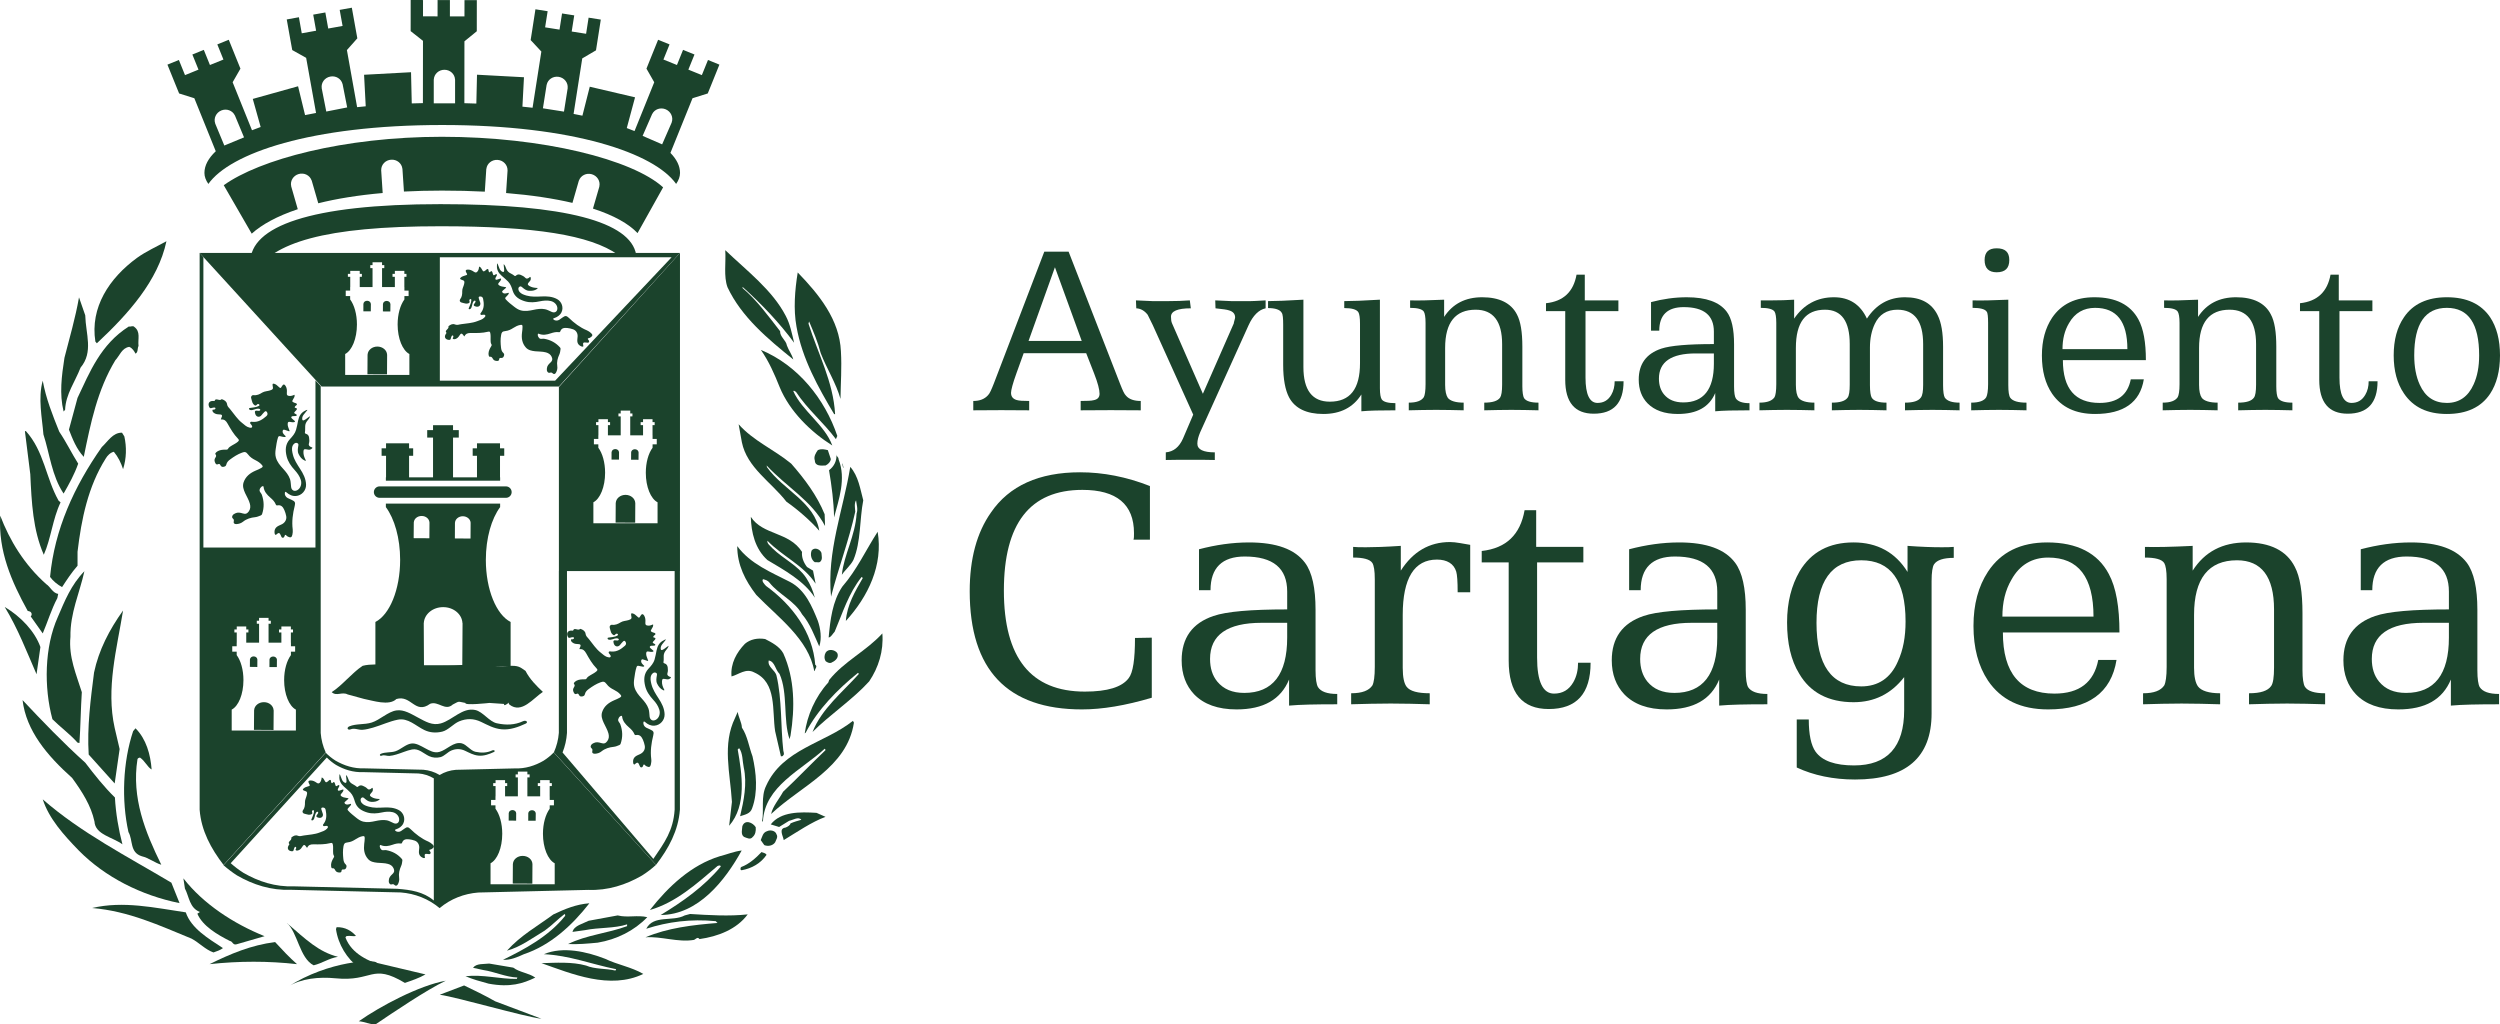<?xml version="1.0" encoding="UTF-8"?>
<svg xmlns="http://www.w3.org/2000/svg" xmlns:xlink="http://www.w3.org/1999/xlink" xmlns:xodm="http://www.corel.com/coreldraw/odm/2003" xml:space="preserve" width="63.961mm" height="26.21mm" version="1.1" style="shape-rendering:geometricPrecision; text-rendering:geometricPrecision; image-rendering:optimizeQuality; fill-rule:evenodd; clip-rule:evenodd" viewBox="0 0 7664.44 3140.7">
 <defs>
  <style type="text/css">
   
    .fil1 {fill:#1B432C}
    .fil0 {fill:#1B432C;fill-rule:nonzero}
   
  </style>
 </defs>
 <g id="Capa_x0020_1">
  <g id="_2937030305648">
   <polygon class="fil0" points="1183.53,1463.4 1182.98,1463.4 1182.98,1473.69 1533.3,1473.69 1533.3,1463.4 1532.92,1463.4 1532.92,1397.33 1545.88,1397.33 1545.88,1374.44 1532.92,1374.44 1532.92,1359.08 1462.33,1359.08 1462.33,1374.44 1449.14,1374.44 1449.14,1397.33 1462.33,1397.33 1462.33,1463.4 1388.89,1463.4 1388.89,1341.5 1406.52,1341.5 1406.52,1318.61 1388.89,1318.61 1388.89,1303.55 1327.6,1303.55 1327.6,1318.61 1309.73,1318.61 1309.73,1341.5 1327.6,1341.5 1327.6,1463.4 1254.12,1463.4 1254.12,1397.33 1266.67,1397.33 1266.67,1374.44 1254.12,1374.44 1254.12,1359.08 1183.53,1359.08 1183.53,1374.44 1169.91,1374.44 1169.91,1397.33 1183.53,1397.33 "></polygon>
   <path class="fil0" d="M1163.7 1526.18c0.11,0 0.11,0 0.11,0l387.29 0 0 0c9.66,0 17.52,-7.84 17.52,-17.52 0,-9.65 -7.86,-17.54 -17.52,-17.54l-387.29 0c0,0 0,0 -0.11,0 -9.68,0 -17.52,7.9 -17.52,17.54 0,9.68 7.84,17.52 17.52,17.52z"></path>
   <path class="fil1" d="M1060.97 2375.8c-0.22,7.61 1.71,13.58 1.35,19.89 -0.38,4.36 -1.88,5.49 -5.91,3.58 -4.24,-2.2 -6.93,-5.93 -8.5,-10.23 -2.1,-5 -3.88,-10.15 -6.1,-15.66 -1.74,2.17 -1.23,4.33 -1.38,6.42 -1.21,13.54 4.91,23.56 14.46,32.19 6.55,5.82 13.37,11.42 19.39,17.77 7.65,8.05 10.87,18.29 13.92,28.39 5.88,18.9 20.47,27.52 37.77,32.74 14.67,4.34 29.87,3.12 44.98,-0.17 10.82,-2.31 21.77,-3.37 32.94,-0.83 11.7,2.73 20.44,12.88 19.83,23.51 -0.41,9.37 -7.56,13.82 -16.42,10.34 -7,-2.73 -13.46,-7.18 -20.87,-8.77 -11.97,-2.24 -23.67,-0.36 -35.48,2.14 -12.44,2.77 -24.98,4.94 -37.76,1.71 -7.92,-2.07 -14.6,-6.67 -20.97,-11.76 -8.71,-7.08 -17.57,-13.73 -25.15,-22.25 -2.65,-2.98 -1.63,-5.27 0.55,-7.39 2.65,-2.68 5.19,-5.44 7.39,-8.41 0.85,-1.22 1.91,-2.65 0.85,-4.15 -1.1,-1.29 -2.34,0 -3.56,0.36 -3.61,0.86 -7.25,1.93 -11.02,0.86 -2.6,-0.64 -4.31,-2.22 -5.02,-4.25 -0.64,-2.01 0.93,-3.58 2.61,-4.79 2.71,-2.32 5.36,-4.78 8,-7.12 0.77,-0.64 1.59,-1.33 1.29,-2.37 -0.34,-1.03 -1.49,-0.44 -2.14,-0.67 -5.88,-1.62 -12.41,-1.23 -17.85,-4.77 -4.83,-3.06 -5.27,-5.13 -1.57,-9.26 2.43,-2.79 4.88,-5.63 6.12,-9.32 0.85,-2.68 -0.14,-3.62 -2.54,-2.9 -3.09,0.8 -6.15,2.2 -9.37,3.09 -1.5,0.32 -3.32,0.91 -4.53,-0.59 -1.29,-1.51 -0.83,-3.5 0,-5.09 1.02,-2.32 2.2,-4.4 3.42,-6.63 0.72,-1.38 1.03,-2.95 0,-4.09 -1.23,-1.15 -2.76,-0.24 -4.11,0.61 -5.96,3.64 -5.96,3.56 -8.05,-3.37 -0.41,-1.44 -0.68,-2.97 -1.38,-4.33 -1.46,-3.28 -3.53,-3.64 -5.9,-0.78 -2.41,2.92 -3.59,1.52 -4.91,-1.02 -1.1,-2.59 0.3,-6.87 -3.2,-7.5 -2.52,-0.42 -4.51,2.92 -6.76,4.49 -5.91,4.28 -6.54,4.09 -10.19,-2.18 -2.06,-3.88 -3.77,-8.1 -8.9,-9.85 -0.7,4.7 -1.25,9.27 -3.81,13.38 -3.62,5.91 -6.95,6.51 -12.39,2.54 -5.34,-3.94 -11.36,-6.76 -18.18,-6.65 -6.23,0.19 -8.02,3.28 -4.96,8.71 4.13,7.45 4.13,7.45 -4.22,9.99 -4.19,1.19 -8.41,2.56 -11.78,5.68 -3.62,3.22 -3.48,4.69 0.74,6.65 0.7,0.19 1.27,0.44 1.91,0.66 7.92,2.43 8.88,4.45 7.06,12.75 -1.65,7.42 -5.93,14.28 -5.76,22.14 0.14,9.02 -0.38,17.48 -6.23,25.08 -2.92,3.86 -0.53,9.24 4.03,10.15 4.45,0.85 8.69,2.76 13.18,3.22 2.98,0.38 5.55,-0.19 8.14,-1.1 3.01,-1.16 4.23,-3.03 2.98,-6.21 -0.28,-0.53 -0.74,-1.21 -0.66,-1.74 0.19,-2.43 0.96,-4.91 3.8,-4.91 2.92,0 2.32,2.79 2.32,4.45 -0.04,4.28 -1.69,8.35 -3.09,12.33 -1.13,3.33 -2.73,6.67 -4.13,10.07 -0.59,1.29 -1.5,2.92 -0.14,4 1.71,1.16 3.64,0.61 5.04,-0.72 2.73,-2.65 3.73,-6.06 4.47,-9.62 0.95,-4.03 1.58,-8.11 3.62,-11.78 1.08,-1.99 2.4,-3.51 4.72,-3.92 1.04,-0.17 1.95,0.49 2.29,1.55 0.55,2.37 -0.53,4.03 -1.99,5.73 -5.46,6.41 -4.36,9.53 4.03,11.26 9.85,2.04 14.95,-6.12 11.91,-13.35 -1.59,-3.87 -2.7,-8.09 -3.99,-12.11 -1.1,-4.13 0.32,-5.96 4.43,-5.96 4.91,0.05 7.84,2.56 8.66,7.27 2.79,14.38 3.77,28.53 -5.19,41.31 -1.55,2.06 -4.16,4.43 -2.59,6.97 1.68,2.82 5.02,1.02 7.56,0.89 2.48,-0.12 5.49,-0.8 6.78,1.62 1.38,2.82 -0.72,4.81 -2.56,6.93 -6.02,6.43 -14.26,8.41 -22.01,11.42 -15.48,6.18 -31.97,6.71 -48.22,9.21 -2.07,0.47 -4.17,0.59 -6.21,1.1 -4.6,1.19 -8.56,1.52 -13.3,-0.38 -6.7,-2.73 -13.04,0.55 -18.53,4.96 -0.53,0.42 -1.25,1.14 -1.16,1.55 1.63,5.44 -3.09,7.65 -5.6,10.95 -1.71,2.4 -3.34,4.61 -0.8,7.42 1.49,1.61 -0.08,2.92 -1.1,4.25 -6.16,9.15 -2.46,17.29 8.33,18.54 3.39,0.49 6.15,-0.3 6.73,-4.47 0.28,-2.31 1.29,-4.39 2.17,-6.4 0.64,-1.65 1.77,-3.22 3.68,-2.54 2.1,0.89 1.79,2.92 1.59,4.75 -0.08,1.88 -3.61,3.73 -0.93,5.51 2.56,2.03 5.79,1.27 8.8,0 4.39,-1.81 7.54,-5.24 9.85,-9.15 5.55,-9.02 8.22,-9.13 13.94,-0.28 0.35,0.7 0.96,1.21 1.43,1.88 0.53,-0.34 0.95,-0.42 1.02,-0.53 3.81,-8.3 10.32,-10.1 19.29,-9.96 17.27,0.36 34.58,0.53 51.61,-3.81 5.04,-1.35 6.45,-0.22 7.55,4.83 1.31,6.54 0.55,13.22 0.67,19.87 0,4.96 -0.08,9.81 2.61,14.31 1.61,2.52 -0.08,4.7 -1.4,6.76 -3.81,6.35 -6.95,13 -7.42,20.59 -0.14,2.37 0.08,4.54 0.47,6.87 0.52,2.12 1.76,4.43 3.52,4.11 6.35,-1.05 7.29,3.52 9.66,7.39 2.9,4.52 7.92,5.46 13.07,5.51 3.2,0 5.21,-1.63 5.33,-4.55 0.24,-4.13 2.2,-5.24 5.79,-4.83 3.86,0.48 6.95,-1.21 8.35,-4.63 1.47,-3.62 2.3,-7.5 -1.1,-10.63 -5.24,-4.58 -6.7,-10.53 -7.39,-17.06 -1.32,-12.83 -1.95,-25.57 0.4,-38.43 1.43,-7.9 3.28,-11.29 13.05,-12.28 9.43,-0.93 16.91,-4.85 24.27,-9.62 6.48,-4.17 13.05,-7.69 20.5,-9.19 6.06,-1.04 7,-0.24 7.33,5.74 0.02,6.04 -0.91,12.03 -1.63,17.88 -2.01,16.8 0,32.8 11.73,46.1 7.33,8.5 17.67,10.37 28.29,11.53 10.95,1.21 22.16,0.53 32.86,3.58 7.67,2.07 13.74,6.04 17.16,13.49 3.37,7.59 2.48,12.31 -3.77,17.95 -5.33,4.91 -10.21,10.21 -10.71,17.94 -0.24,3.42 -0.52,6.65 1.27,9.68 1.82,3.12 4.28,4.94 8.06,3.61 3.03,-0.91 5.43,-0.77 7.94,1.93 3.71,3.79 7.93,2.68 10.75,-2.5 3.01,-6.18 4.61,-12.71 3.53,-19.51 -2.04,-12.99 1.08,-25.01 6.34,-36.72 2.46,-5.15 2.68,-10.66 3.59,-16.19 0.3,-1.85 -0.36,-3.45 -1.69,-4.98 -12.65,-14.66 -28.74,-23.34 -47.69,-26.82 -3.81,-0.78 -7.75,0.72 -11.72,0.11 -5.16,-1.02 -9.99,-10.23 -7.59,-14.98 0.83,-1.51 1.95,-0.99 2.92,-0.49 12.25,5.21 24.13,2.7 35.94,-1.33 8,-2.78 16.08,-5.02 24.61,-3.69 2.01,0.38 3.67,-0.47 4.3,-2.41 3.8,-10.72 12.16,-11.49 21.65,-10.43 5.74,0.59 11.55,1.97 17.08,3.89 8.86,3.12 14.2,11.59 13.98,21.57 -0.08,3.58 -0.7,7.09 -0.97,10.68 -0.85,10.51 3.51,17.33 13.24,20.99 1.5,0.55 2.92,0.66 4.19,0.08 1.85,-1.05 0.72,-2.76 0.44,-4.09 -1.4,-7.29 0.7,-9.62 8.16,-8.3 0.86,0.19 1.58,0.28 2.37,0.36 2.52,0.25 5.19,0.8 6.76,-1.68 1.61,-2.43 0.4,-4.83 -1.4,-6.65 -3.14,-3.51 -2.65,-5.13 2.07,-5.8 1.74,-0.24 3.25,-1.43 4.75,-2.37 6.32,-4.07 6.7,-7.97 1.15,-13.01 -3.77,-3.31 -7.86,-6.46 -12.57,-8.56 -21.16,-8.94 -38.85,-22.82 -55.15,-38.64 -6.99,-6.84 -10.57,-6.89 -18.41,-1.27 -3.56,2.6 -7.12,5.25 -10.83,7.59 -5.08,3.18 -12.47,2.82 -16.16,-0.38 -2.54,-2.12 -3.24,-3.58 0.77,-5 9.55,-3.16 17.69,-8.24 22.48,-17.78 7.29,-14.6 1.22,-33.11 -13.16,-41.05 -14.98,-8.14 -31.17,-8.94 -47.61,-8.08 -15.12,0.83 -30.32,1.63 -45.1,-2.71 -8.11,-2.4 -16.08,-4.79 -21.78,-11.78 -1.71,-2.14 -2.68,-4.6 -2.96,-7.2 -0.47,-3.42 0.28,-6.45 3.45,-8.54 3.12,-1.91 5.3,-0.31 7.56,1.57 6.09,5.15 12.08,10.59 20.72,11.23 8.74,0.6 17.27,-0.34 24.73,-5.76 0.78,-0.59 1.88,-1.14 1.5,-2.24 -0.42,-1.49 -1.85,-0.77 -2.96,-0.85 -7.69,-0.5 -15.25,-1.85 -21.89,-6.12 -5.85,-3.86 -6.08,-5.91 -1.58,-11.12 1.27,-1.49 2.68,-2.97 3.79,-4.47 2.23,-3.22 2.7,-6.67 1.74,-10.32 -0.36,-2.14 -1.33,-2.46 -2.84,-1.19 -1.22,0.89 -2.01,1.91 -3.15,2.52 -3.69,1.99 -7.12,2.92 -10.56,-0.89 -3.75,-4.11 -8.72,-6.53 -13.66,-8.66 -5,-2.23 -10.04,-1.85 -14.15,1.99 -2.34,2.2 -3.61,2.12 -6.1,-0.19 -4.07,-3.64 -9.48,-5.72 -14.18,-8.92 -5.1,-3.44 -8.11,-7.94 -10.01,-13.4 -1.46,-4.28 -2.98,-8.47 -7.09,-12.83z"></path>
   <path class="fil1" d="M1544.25 809.66c-0.17,7.51 1.82,13.66 1.38,19.81 -0.36,4.22 -1.85,5.44 -5.81,3.51 -4.45,-2.1 -7.01,-5.85 -8.77,-10.16 -2.1,-4.94 -3.83,-9.92 -6.05,-15.45 -1.74,2.01 -1.32,4.3 -1.4,6.4 -1.21,13.36 4.85,23.26 14.6,31.81 6.61,5.79 13.46,11.36 19.62,17.67 7.63,7.94 11,18.15 14.03,28.22 5.91,18.71 20.66,27.26 37.99,32.41 15,4.41 30.29,3.12 45.51,-0.17 10.95,-2.23 22.07,-3.37 33.28,-0.8 11.86,2.77 20.66,12.69 20.11,23.45 -0.5,9.24 -7.75,13.62 -16.61,10.15 -7.12,-2.76 -13.58,-7.08 -21.21,-8.54 -11.97,-2.41 -23.86,-0.55 -35.67,2.06 -12.65,2.68 -25.34,4.91 -38.26,1.61 -7.99,-2.04 -14.64,-6.65 -20.98,-11.59 -8.89,-6.95 -17.83,-13.73 -25.38,-22.14 -2.79,-2.98 -1.88,-5.14 0.49,-7.39 2.73,-2.6 5.25,-5.33 7.48,-8.28 0.8,-1.21 1.91,-2.54 0.8,-4.03 -1.02,-1.46 -2.32,0 -3.51,0.22 -3.71,0.8 -7.36,1.99 -11.3,0.97 -2.6,-0.74 -4.25,-2.26 -5.02,-4.3 -0.59,-1.99 0.96,-3.53 2.56,-4.83 2.89,-2.18 5.43,-4.61 8.22,-6.99 0.77,-0.66 1.62,-1.38 1.21,-2.42 -0.3,-0.83 -1.33,-0.3 -2.2,-0.64 -5.91,-1.55 -12.41,-1.21 -17.99,-4.72 -4.77,-3.01 -5.36,-5.13 -1.63,-9.24 2.48,-2.82 5.04,-5.55 6.27,-9.18 0.77,-2.6 -0.19,-3.59 -2.46,-2.9 -3.24,0.8 -6.29,2.18 -9.51,3.06 -1.55,0.44 -3.37,0.97 -4.64,-0.58 -1.25,-1.46 -0.8,-3.39 -0.08,-5.1 0.99,-2.12 2.37,-4.3 3.5,-6.53 0.67,-1.33 1.08,-2.9 0,-3.98 -1.23,-1.23 -2.76,-0.3 -4.07,0.5 -5.97,3.58 -5.97,3.58 -8.2,-3.26 -0.42,-1.41 -0.61,-2.95 -1.21,-4.22 -1.63,-3.43 -3.64,-3.81 -6.12,-0.89 -2.43,2.86 -3.64,1.52 -4.91,-1.02 -1.25,-2.6 0.24,-6.87 -3.26,-7.42 -2.48,-0.34 -4.52,2.89 -6.76,4.41 -5.98,4.24 -6.73,4.13 -10.26,-2.2 -2.18,-3.92 -3.92,-7.98 -9.11,-9.79 -0.68,4.79 -1.23,9.29 -3.75,13.31 -3.81,5.82 -7.01,6.43 -12.58,2.49 -5.49,-3.81 -11.53,-6.65 -18.37,-6.52 -6.29,0.12 -8.05,3.32 -4.98,8.62 4.3,7.36 4.3,7.36 -4.25,9.92 -4.13,1.27 -8.47,2.56 -12.05,5.61 -3.48,3.25 -3.33,4.71 0.97,6.59 0.6,0.19 1.21,0.49 1.79,0.72 8.14,2.42 9.02,4.41 7.26,12.69 -1.61,7.36 -6.1,14.14 -5.91,22.04 0.19,8.83 -0.38,17.16 -6.32,24.83 -2.88,3.83 -0.53,9.1 4.11,10.01 4.49,0.86 8.66,2.77 13.37,3.26 2.96,0.3 5.49,-0.08 8.2,-1.02 2.98,-1.38 4.19,-3.15 2.95,-6.21 -0.22,-0.59 -0.71,-1.21 -0.64,-1.74 0.25,-2.43 0.95,-4.85 3.73,-4.85 2.98,-0.12 2.54,2.61 2.46,4.39 -0.11,4.27 -1.65,8.33 -3.12,12.16 -1.19,3.45 -2.65,6.67 -4.13,10.01 -0.59,1.33 -1.61,2.92 -0.08,3.95 1.57,1.19 3.5,0.72 4.88,-0.59 2.76,-2.65 3.83,-6.06 4.58,-9.6 0.97,-3.94 1.58,-8.05 3.7,-11.67 1.19,-1.98 2.48,-3.52 4.79,-3.94 1.03,-0.05 2.01,0.42 2.26,1.55 0.5,2.24 -0.61,4.11 -2.01,5.72 -5.43,6.34 -4.39,9.35 4,11.17 10.04,2.1 15.19,-5.96 12.16,-13.3 -1.71,-3.91 -2.76,-7.99 -4,-12.05 -1.23,-4.07 0.25,-5.87 4.42,-5.81 4.9,0 7.8,2.5 8.77,7.14 2.8,14.21 3.86,28.35 -5.38,41.1 -1.5,1.95 -4.15,4.47 -2.54,6.95 1.74,2.71 5.04,0.91 7.69,0.83 2.48,-0.08 5.52,-0.72 6.82,1.76 1.38,2.62 -0.7,4.64 -2.6,6.65 -6.06,6.46 -14.37,8.33 -22.14,11.4 -15.67,6.12 -32.44,6.65 -48.75,9.13 -2.14,0.38 -4.33,0.55 -6.34,1.1 -4.45,1.21 -8.56,1.55 -13.38,-0.38 -6.84,-2.71 -13.18,0.49 -18.67,4.85 -0.53,0.44 -1.16,1.25 -1.08,1.59 1.46,5.33 -3.26,7.62 -5.79,10.95 -1.71,2.29 -3.43,4.45 -0.8,7.31 1.35,1.61 -0.02,2.96 -1.02,4.23 -6.29,8.96 -2.6,17.18 8.35,18.5 3.45,0.5 6.16,-0.38 6.73,-4.58 0.38,-2.23 1.32,-4.28 2.2,-6.4 0.55,-1.52 1.85,-3.12 3.77,-2.4 2.1,0.83 1.8,2.84 1.58,4.66 -0.04,1.91 -3.59,3.64 -1.1,5.49 2.67,1.91 6.04,1.29 9.01,0 4.42,-1.85 7.67,-5.1 10.15,-9.05 5.36,-9.02 8.09,-9.13 13.96,-0.38 0.42,0.68 0.83,1.23 1.33,1.89 0.55,-0.35 0.99,-0.38 1.02,-0.6 4,-8.17 10.53,-9.93 19.62,-9.77 17.38,0.25 34.89,0.49 52.1,-3.77 5.04,-1.31 6.51,-0.25 7.39,4.63 1.38,6.59 0.72,13.28 0.83,19.89 0,4.88 -0.11,9.74 2.71,14.18 1.55,2.6 -0.19,4.64 -1.41,6.76 -3.8,6.35 -7.12,12.8 -7.63,20.36 -0.19,2.32 0.19,4.45 0.55,6.76 0.36,2.12 1.74,4.47 3.67,4.17 6.27,-0.97 7.25,3.56 9.77,7.27 2.7,4.47 7.84,5.5 13.05,5.5 3.14,0 5.18,-1.63 5.46,-4.51 0.22,-3.97 2.25,-5.1 5.76,-4.71 3.99,0.36 7.08,-1.25 8.35,-4.81 1.55,-3.42 2.46,-7.36 -1.08,-10.34 -5.18,-4.53 -6.61,-10.53 -7.31,-17.05 -1.4,-12.8 -2.04,-25.46 0.4,-38.14 1.38,-7.79 3.2,-11.18 13.18,-12.11 9.43,-0.97 16.91,-4.85 24.43,-9.66 6.43,-4.07 13.05,-7.61 20.72,-9.01 6.1,-1.03 7.09,-0.36 7.26,5.68 0.28,6.04 -0.91,11.91 -1.55,17.82 -2.1,16.63 0,32.46 11.8,45.7 7.54,8.39 17.88,10.23 28.56,11.46 11.06,1.1 22.42,0.52 33.24,3.48 7.59,2.23 13.82,5.98 17.23,13.43 3.48,7.5 2.49,12.22 -3.75,17.84 -5.43,4.83 -10.23,10.07 -10.83,17.79 -0.2,3.31 -0.5,6.54 1.21,9.57 1.91,3.03 4.41,4.85 8.24,3.61 3.18,-0.96 5.52,-0.77 8.17,1.82 3.67,3.83 7.91,2.73 10.56,-2.59 3.07,-5.96 4.81,-12.47 3.67,-19.11 -2.06,-12.97 1.03,-24.89 6.48,-36.39 2.37,-5.26 2.73,-10.76 3.56,-16.21 0.31,-1.82 -0.3,-3.51 -1.59,-4.97 -12.94,-14.45 -29.13,-23.09 -48.22,-26.51 -3.98,-0.77 -7.86,0.7 -11.89,0 -5.19,-0.99 -9.99,-10.15 -7.56,-14.76 0.77,-1.68 1.93,-0.93 2.84,-0.55 12.44,5.16 24.41,2.65 36.31,-1.38 8.14,-2.7 16.32,-4.9 24.88,-3.61 1.95,0.38 3.69,-0.53 4.41,-2.41 3.73,-10.7 12.31,-11.3 21.8,-10.37 5.91,0.61 11.64,2.01 17.24,3.94 9.05,3.07 14.37,11.44 14.12,21.29 -0.05,3.64 -0.6,7.14 -0.93,10.65 -0.8,10.45 3.45,17.18 13.35,20.83 1.52,0.58 2.95,0.77 4.34,0.05 1.7,-0.98 0.55,-2.67 0.3,-3.99 -1.4,-7.29 0.74,-9.47 8.35,-8.22 0.7,0.11 1.52,0.19 2.46,0.22 2.41,0.36 5.19,0.97 6.73,-1.46 1.59,-2.43 0.25,-4.91 -1.44,-6.73 -3.22,-3.42 -2.7,-5.1 2.05,-5.7 1.76,-0.28 3.31,-1.44 4.79,-2.43 6.37,-4.03 6.67,-7.82 1.19,-12.82 -3.81,-3.37 -7.88,-6.46 -12.71,-8.41 -21.38,-8.92 -39.26,-22.62 -55.59,-38.51 -7.08,-6.78 -10.78,-6.89 -18.67,-1.21 -3.62,2.56 -7.14,5.15 -10.95,7.59 -5.04,3.12 -12.44,2.73 -16.36,-0.53 -2.37,-2.01 -3.07,-3.53 0.89,-4.71 9.56,-3.28 17.9,-8.42 22.61,-17.77 7.26,-14.51 1.19,-32.91 -13.37,-40.72 -15.01,-8.14 -31.46,-8.88 -48.03,-8.08 -15.28,0.74 -30.59,1.51 -45.49,-2.65 -8.14,-2.46 -16.27,-4.83 -21.93,-11.73 -1.76,-2.2 -2.67,-4.66 -3.09,-7.19 -0.47,-3.34 0.28,-6.46 3.48,-8.42 3.22,-1.95 5.46,-0.35 7.65,1.46 6.26,5.19 12.29,10.63 20.93,11.14 8.94,0.61 17.52,-0.22 24.96,-5.57 0.8,-0.71 1.97,-1.19 1.52,-2.29 -0.42,-1.57 -1.85,-0.79 -2.95,-0.93 -7.75,-0.44 -15.29,-1.85 -22.13,-6.02 -5.9,-3.77 -6.09,-5.93 -1.59,-11.14 1.35,-1.4 2.59,-2.84 3.86,-4.41 2.26,-3.12 2.71,-6.54 1.76,-10.29 -0.47,-1.98 -1.38,-2.37 -3.03,-1.07 -0.99,0.83 -1.95,1.81 -3.09,2.48 -3.71,2.12 -7.14,3.03 -10.64,-0.89 -3.75,-4.11 -8.75,-6.51 -13.85,-8.66 -4.96,-2.06 -10.01,-1.87 -14.2,2.05 -2.32,2.12 -3.64,1.98 -6.04,-0.14 -4.25,-3.62 -9.68,-5.6 -14.46,-8.69 -5.07,-3.53 -8.08,-8.05 -10.09,-13.52 -1.5,-4.22 -2.92,-8.5 -7.18,-12.75z"></path>
   <path class="fil1" d="M950.97 1275.8c-7.26,4.03 -11.92,8.99 -17.9,11.99 -4.36,2.18 -6.18,1.41 -6.54,-3.37 -0.42,-5.26 1.76,-9.73 4.83,-13.67 3.48,-4.78 7.23,-9.11 11.36,-14.1 -3.01,-0.44 -4.75,1.19 -6.76,2.16 -13.29,6.23 -19.39,17.35 -22.12,31.06 -1.87,9.26 -3.39,18.65 -6.21,27.86 -3.22,11.5 -11.06,20.13 -18.73,28.5 -14.64,15.75 -14.64,34.04 -10.13,52.84 4,16.31 13.41,29.85 24.72,42.07 8.03,8.94 15.15,18.51 18.78,30.32 3.83,12.5 -0.98,26.1 -11.17,31.48 -9.02,4.63 -17.18,0.35 -18.59,-9.8 -1.22,-7.99 -0.72,-16.49 -3.34,-24.19 -4.33,-12.63 -12.63,-22.44 -21.21,-31.93 -9.47,-10.27 -18.32,-20.83 -22.18,-34.51 -2.43,-8.56 -1.76,-17.1 -0.53,-25.85 1.82,-12.03 3.34,-24 7.07,-35.59 1.4,-4.33 4.11,-4.52 7.27,-3.69 3.87,1.16 7.75,1.99 11.89,2.42 1.55,0.12 3.51,0.36 4.23,-1.46 0.72,-1.7 -1.27,-2.14 -2.18,-3.16 -2.76,-2.92 -5.66,-5.74 -6.87,-9.85 -0.7,-2.73 -0.23,-5.24 1.29,-7.03 1.49,-1.63 3.73,-1.1 5.93,-0.25 3.61,1.41 7.27,2.46 10.95,3.73 1.04,0.38 2.12,0.83 2.84,-0.08 0.77,-0.89 -0.28,-1.59 -0.5,-2.43 -1.79,-6.32 -5.51,-12.13 -5.21,-19.22 0.19,-6.12 1.99,-7.73 7.75,-6.54 4,0.75 8.03,1.52 12.11,0.61 2.97,-0.61 3.22,-1.99 1.4,-3.92 -2.56,-2.48 -5.49,-4.52 -8.03,-7.03 -1.29,-1.21 -2.7,-2.67 -2.06,-4.6 0.77,-1.99 2.86,-2.62 4.77,-2.79 2.67,-0.32 5.34,-0.32 8.16,-0.41 1.55,0 3.31,-0.64 3.75,-2.24 0.38,-1.76 -1.23,-2.7 -2.65,-3.42 -6.72,-3.7 -6.72,-3.7 -1.38,-9.47 1.16,-1.1 2.29,-2.18 3.28,-3.48 2.31,-3.37 1.49,-5.38 -2.56,-6.06 -3.94,-0.64 -3.28,-2.56 -1.63,-5.06 1.63,-2.5 6.51,-3.67 5.21,-7.17 -1.02,-2.52 -5.1,-2.56 -7.82,-3.89 -7.18,-3.06 -7.45,-3.88 -3.43,-10.78 2.43,-4.03 5.36,-7.78 4.22,-13.54 -4.79,1.87 -9.35,3.89 -14.62,3.73 -7.48,-0.28 -9.81,-2.9 -8.99,-10.21 0.68,-7.09 0.08,-14.24 -3.81,-20.49 -3.53,-5.91 -7.37,-5.8 -10.81,0.07 -4.61,7.9 -4.61,7.9 -11.67,1.5 -3.43,-3.31 -6.97,-6.46 -11.65,-7.98 -4.98,-1.57 -6.34,-0.6 -5.73,4.34 0.08,0.68 0.08,1.44 0.3,2.14 2.04,8.72 0.64,10.82 -8.05,13.52 -7.86,2.6 -16.61,2.32 -23.92,6.65 -8.16,5.13 -16.52,9.3 -26.84,7.94 -5.1,-0.72 -8.77,4.55 -7.17,9.24 1.62,4.72 2.06,9.55 4.13,14.19 1.35,2.86 3.2,5.02 5.51,6.89 2.76,2.2 5.08,2.2 7.29,-0.55 0.47,-0.58 0.8,-1.32 1.29,-1.63 2.54,-1.13 5.19,-1.76 6.73,0.97 1.71,2.67 -1.21,3.67 -2.9,4.58 -4.11,2.16 -8.66,2.98 -13.18,3.75 -3.83,0.8 -7.73,1.16 -11.67,1.65 -1.49,0.23 -3.56,0.14 -3.81,2.05 -0.19,2.23 1.38,3.75 3.43,4.33 3.88,1.1 7.63,0.19 11.44,-1.1 4.25,-1.29 8.36,-2.9 12.97,-2.92 2.43,0 4.61,0.3 6.21,2.14 0.72,0.91 0.61,2.18 -0.19,2.98 -1.91,1.88 -4.09,1.88 -6.48,1.33 -8.8,-1.63 -11.2,1.07 -8.24,9.81 3.37,10.45 13.84,10.76 18.95,3.94 2.82,-3.64 6.04,-7.01 9.19,-10.34 3.16,-3.22 5.7,-2.86 7.94,0.99 2.56,4.49 1.87,8.54 -2.05,11.99 -11.91,10.4 -24.52,19 -41.51,17.58 -2.71,-0.23 -6.4,-1.41 -7.92,1.4 -1.74,3.14 1.8,5.24 3.37,7.61 1.4,2.32 3.73,4.64 2.04,7.26 -1.62,2.82 -4.75,1.95 -7.75,1.32 -9.32,-2.04 -15.6,-8.77 -22.61,-14.31 -14.18,-11.04 -23.73,-26.29 -34.98,-39.98 -1.41,-1.82 -2.73,-3.73 -4.36,-5.32 -3.58,-3.56 -6.1,-7.03 -6.89,-12.58 -1.22,-7.75 -7.59,-11.95 -14.74,-14.54 -0.74,-0.42 -1.76,-0.59 -2.01,-0.28 -4.35,4.35 -8.88,1.29 -13.4,0.74 -3.13,-0.34 -6.08,-0.74 -7.37,3.22 -0.72,2.26 -2.62,1.55 -4.45,1.35 -11.94,-0.85 -17.59,7.06 -12.93,17.93 1.4,3.37 3.71,5.42 7.91,3.73 2.29,-0.99 4.81,-1.21 7.31,-1.52 1.77,-0.22 3.79,0 4.17,2.24 0.47,2.4 -1.63,3.2 -3.45,4.09 -1.87,0.93 -5.49,-1.31 -5.79,1.93 -0.34,3.58 2.01,6.29 4.77,8.35 4.22,3.01 8.92,4.22 14.04,4.3 11.5,0.08 12.97,2.54 7.88,12.77 -0.36,0.64 -0.66,1.41 -0.99,2.24 0.53,0.44 0.8,0.79 1.05,0.79 9.9,-0.98 15.03,4.09 19.75,12.64 9.11,16.11 18.51,32.46 31.69,45.98 4.11,4.09 3.81,6.02 -0.34,9.68 -5.45,4.83 -12.1,7.73 -18.26,11.5 -4.52,2.67 -9.18,5.32 -11.89,10.27 -1.57,2.92 -4.43,2.42 -7.14,2.42 -7.94,-0.11 -15.94,0.5 -23.28,4.13 -2.31,1.16 -4.09,2.73 -6.06,4.34 -1.71,1.38 -3.24,4.09 -1.99,5.62 4.45,5.25 0.77,8.56 -1.55,12.88 -2.62,5.19 -0.85,10.44 1.85,15.23 1.69,2.95 4.45,3.94 7.26,2.54 3.92,-1.93 6.02,-0.8 7.61,2.71 1.71,3.91 4.85,5.87 8.94,5.26 4.11,-0.6 8.24,-1.93 9.19,-6.81 1.57,-7.2 6.23,-11.92 12.1,-16.12 11.2,-8.3 22.84,-15.83 36.1,-20.6 8,-3.01 12.2,-3.07 18.51,5.49 6.02,8.16 13.68,13.1 22.23,17.4 7.35,3.7 14.21,7.94 19.72,14.26 4.31,4.89 4.09,6.35 -1.4,9.8 -5.57,3.37 -11.67,5.68 -17.73,8.3 -16.58,7.17 -30.42,17.82 -36.58,36.02 -3.8,11.44 0.04,22.16 4.75,32.75 4.91,10.83 11.61,21.02 14.6,32.63 2.18,8.22 1.85,16.08 -3.26,23.39 -5.24,7.17 -10.17,8.96 -18.86,6.21 -7.56,-2.37 -14.98,-3.98 -22.56,-0.23 -3.28,1.67 -6.46,3.15 -8.36,6.48 -1.85,3.43 -2.2,6.63 1.02,9.55 2.6,2.14 3.53,4.55 2.6,8.5 -1.49,5.49 1.85,8.88 8.24,8.5 7.26,-0.47 14.24,-2.59 20.06,-7.23 11.04,-8.96 23.94,-12.69 37.63,-14.07 6.23,-0.59 11.61,-3.43 17.23,-5.44 1.86,-0.74 3.13,-2.29 3.76,-4.33 6.72,-19.81 6,-39.62 -0.91,-59.15 -1.52,-3.99 -5.06,-6.84 -6.52,-10.92 -1.95,-5.46 4.09,-14.81 9.83,-15.23 1.82,-0.06 1.99,1.38 2.1,2.43 1.7,14.34 10.56,24.03 20.85,32.91 6.82,5.85 13.18,12.16 16.66,20.93 0.8,2.1 2.54,3.18 4.61,2.71 12.1,-2.35 17.46,5.1 21.63,14.48 2.56,5.82 4.41,12.03 5.62,18.18 2.01,9.87 -3.06,19.59 -12.46,24.8 -3.37,1.85 -7.01,3.22 -10.43,4.85 -10.38,5.02 -14.3,12.71 -12.56,23.75 0.38,1.82 1.05,3.22 2.32,4.03 2.01,1.19 2.89,-0.8 3.97,-1.82 6.04,-5.32 9.3,-4.55 12.31,3.2 0.28,0.83 0.68,1.61 1.02,2.41 0.97,2.42 2.07,5.26 5.1,5.43 3.22,0.14 4.71,-2.48 5.55,-5.08 1.49,-4.85 3.31,-5.24 6.45,-1.15 1.16,1.35 3.2,2.26 4.81,3.12 7.33,3.56 11.14,1.85 12.77,-6.04 1.1,-5.3 1.79,-10.93 1.1,-16.36 -3.2,-24.66 0.19,-48.72 6.23,-72.64 2.4,-10.2 0.61,-13.56 -8.88,-17.78 -4.39,-2.01 -8.81,-3.89 -13.03,-6.02 -5.85,-3.03 -9.45,-10.04 -8.47,-15.4 0.59,-3.5 1.63,-4.88 4.94,-1.93 8.26,7.14 17.41,12.08 28.94,11.23 17.69,-1.21 31.59,-16.93 31.2,-34.56 -0.55,-18.49 -8.75,-34.07 -18.43,-48.85 -8.96,-13.88 -18.07,-27.54 -22.04,-43.64 -2.1,-8.88 -4.39,-17.73 -0.91,-26.73 1.13,-2.89 2.95,-4.94 5.13,-6.76 2.92,-2.31 6.27,-3.28 9.98,-1.4 3.32,1.74 3.09,4.77 2.52,7.78 -1.41,8.58 -3.24,17.27 0.93,25.57 4.17,8.58 9.62,15.91 18.71,19.89 1.08,0.49 2.18,1.19 2.97,0.3 1.19,-1.27 -0.28,-2.14 -0.79,-3.2 -3.73,-7.56 -6.46,-15.25 -6.12,-23.92 0.28,-7.5 2.18,-8.88 9.43,-7.5 2.16,0.44 4.17,0.8 6.32,1.05 4.09,0.47 7.65,-1.05 10.59,-3.89 1.69,-1.52 1.49,-2.56 -0.61,-3.45 -1.38,-0.55 -2.78,-0.74 -3.94,-1.51 -3.97,-2.26 -6.7,-5.06 -4.94,-10.38 1.85,-5.66 1.41,-11.55 0.55,-17.35 -0.55,-5.87 -3.52,-10.49 -9.57,-12.16 -3.22,-0.97 -3.8,-2.29 -3.08,-5.79 1.1,-5.93 0.08,-12.05 0.66,-18.13 0.38,-6.59 2.92,-11.83 7.03,-16.69 3.12,-3.63 6.29,-7.39 8.2,-13.56z"></path>
   <path class="fil1" d="M2049.97 1979.76c-7.23,3.98 -11.78,9.15 -17.88,12.11 -4.33,2.06 -6.15,1.4 -6.53,-3.43 -0.31,-5.15 1.82,-9.65 4.9,-13.71 3.51,-4.69 7.26,-9.05 11.29,-14.04 -3.01,-0.6 -4.75,1.19 -6.73,2.26 -13.33,6.08 -19.33,17.33 -22.12,30.98 -1.82,9.36 -3.45,18.57 -6.04,27.7 -3.31,11.64 -11.08,20.22 -18.92,28.57 -14.6,15.78 -14.6,34.04 -10.04,52.94 3.86,16.22 13.29,29.71 24.64,42.12 8.22,8.72 15.19,18.51 18.69,30.29 3.95,12.46 -0.79,26.04 -11.02,31.31 -9.02,4.77 -17.14,0.38 -18.66,-9.68 -1.1,-8.03 -0.66,-16.5 -3.33,-24.25 -4.3,-12.55 -12.52,-22.42 -21.19,-31.97 -9.38,-10.15 -18.32,-20.68 -22.12,-34.47 -2.41,-8.47 -1.82,-17.2 -0.5,-25.97 1.71,-11.85 3.2,-23.8 7.03,-35.39 1.41,-4.33 4,-4.49 7.2,-3.64 3.98,1.05 7.92,1.88 11.84,2.35 1.68,0.11 3.58,0.32 4.39,-1.44 0.71,-1.76 -1.22,-2.26 -2.29,-3.28 -2.71,-2.84 -5.66,-5.55 -6.84,-9.85 -0.74,-2.73 -0.19,-5.19 1.29,-6.97 1.49,-1.69 3.77,-1.02 5.87,-0.17 3.58,1.38 7.42,2.37 11.01,3.58 1.1,0.4 2.14,0.95 2.95,-0.08 0.7,-0.87 -0.34,-1.55 -0.53,-2.4 -1.82,-6.34 -5.62,-12.16 -5.38,-19.22 0.28,-6.18 2.05,-7.75 7.86,-6.52 3.98,0.74 8,1.61 12.03,0.67 2.98,-0.67 3.39,-2.16 1.38,-3.98 -2.59,-2.42 -5.4,-4.64 -7.97,-6.97 -1.19,-1.22 -2.71,-2.68 -2.01,-4.61 0.83,-2.04 2.84,-2.73 4.69,-2.89 2.71,-0.23 5.46,-0.23 8.11,-0.34 1.71,-0.06 3.42,-0.58 3.83,-2.18 0.47,-1.82 -1.21,-2.73 -2.71,-3.45 -6.76,-3.71 -6.76,-3.71 -1.29,-9.45 1.14,-1.19 2.29,-2.2 3.28,-3.59 2.37,-3.31 1.52,-5.26 -2.54,-5.98 -3.99,-0.7 -3.39,-2.48 -1.57,-5.1 1.69,-2.48 6.54,-3.62 5.13,-7.12 -0.99,-2.5 -5.13,-2.59 -7.86,-3.81 -7.17,-3.14 -7.44,-3.97 -3.42,-10.78 2.42,-4.05 5.46,-7.91 4.3,-13.65 -4.83,1.99 -9.41,4 -14.64,3.77 -7.45,-0.38 -9.68,-2.92 -9.02,-10.23 0.66,-7.12 0.05,-14.28 -3.75,-20.63 -3.53,-5.7 -7.48,-5.7 -10.78,0.14 -4.7,8.03 -4.7,8.03 -11.62,1.59 -3.58,-3.39 -7.11,-6.53 -11.8,-8.05 -5.04,-1.51 -6.26,-0.68 -5.7,4.41 0.08,0.75 0.19,1.33 0.28,2.1 2.14,8.77 0.72,10.71 -8.05,13.6 -7.9,2.54 -16.67,2.32 -23.81,6.65 -8.39,5.1 -16.58,9.11 -26.87,7.81 -5.13,-0.64 -8.75,4.46 -7.14,9.26 1.59,4.72 2.09,9.66 4.11,14.18 1.26,2.92 3.03,5.08 5.49,6.93 2.7,2.16 5.1,2.26 7.23,-0.55 0.47,-0.64 0.83,-1.29 1.49,-1.59 2.29,-1.14 4.96,-1.86 6.54,0.85 1.62,2.73 -1.16,3.73 -2.82,4.72 -4.11,2.2 -8.66,2.84 -13.19,3.77 -3.82,0.64 -7.72,1.1 -11.66,1.57 -1.57,0.28 -3.67,0.17 -3.79,2.12 -0.24,2.18 1.31,3.79 3.4,4.19 3.86,1.1 7.63,0.23 11.44,-0.99 4.16,-1.32 8.39,-2.97 12.82,-3.01 2.46,-0.07 4.7,0.4 6.29,2.22 0.7,0.91 0.7,2.18 -0.19,3.01 -1.85,1.79 -4.11,1.79 -6.46,1.23 -8.86,-1.65 -11.23,1.16 -8.3,9.83 3.48,10.45 13.79,10.75 19.06,4.05 2.73,-3.69 5.96,-7.09 9.11,-10.4 3.18,-3.37 5.6,-2.92 7.91,0.93 2.62,4.51 1.8,8.56 -2.01,11.98 -11.94,10.45 -24.54,19.11 -41.53,17.67 -2.68,-0.28 -6.35,-1.49 -7.92,1.25 -1.69,3.28 1.82,5.32 3.39,7.8 1.38,2.29 3.7,4.55 2.04,7.2 -1.79,2.76 -4.82,1.85 -7.67,1.16 -9.37,-1.91 -15.58,-8.5 -22.72,-14.19 -14.24,-11.06 -23.73,-26.23 -34.87,-39.94 -1.52,-1.76 -2.84,-3.77 -4.41,-5.32 -3.59,-3.58 -6.14,-6.99 -6.96,-12.58 -1.1,-7.84 -7.55,-11.97 -14.75,-14.64 -0.61,-0.23 -1.65,-0.42 -2.01,-0.14 -4.19,4.36 -8.86,1.19 -13.33,0.74 -3.12,-0.43 -6.04,-0.74 -7.42,3.18 -0.64,2.32 -2.65,1.55 -4.45,1.35 -11.86,-0.91 -17.48,7.01 -12.82,17.84 1.4,3.48 3.61,5.57 7.88,3.79 2.18,-0.86 4.77,-1.1 7.23,-1.44 1.76,-0.25 3.86,0 4.19,2.2 0.47,2.4 -1.59,3.2 -3.45,4.11 -1.91,0.83 -5.51,-1.46 -5.79,1.91 -0.36,3.45 2.07,6.23 4.88,8.28 4.06,3.08 8.96,4.3 13.91,4.35 11.42,0.14 13.01,2.65 7.99,12.8 -0.47,0.72 -0.72,1.55 -0.99,2.22 0.42,0.36 0.7,0.74 0.99,0.74 9.91,-0.91 14.93,4.19 19.75,12.58 9.11,16.27 18.49,32.65 31.67,46.19 3.98,3.98 3.77,5.99 -0.3,9.49 -5.52,4.85 -12.11,7.86 -18.32,11.67 -4.49,2.73 -9.15,5.27 -11.78,10.17 -1.59,2.82 -4.49,2.52 -7.23,2.41 -7.92,0 -15.87,0.41 -23.22,4.13 -2.29,1.16 -4.13,2.71 -6.1,4.3 -1.65,1.44 -3.22,4.09 -2.01,5.68 4.45,5.25 0.74,8.58 -1.55,13.03 -2.65,5.02 -0.89,10.32 1.91,15.09 1.8,2.92 4.36,3.92 7.29,2.56 3.77,-2.01 5.93,-0.85 7.44,2.73 1.8,3.86 4.91,5.85 9.08,5.16 4.05,-0.55 8.22,-1.86 9.2,-6.67 1.52,-7.35 6.24,-12.05 11.95,-16.25 11.23,-8.22 22.96,-15.81 36.08,-20.55 8.09,-2.92 12.31,-3.13 18.68,5.45 5.87,8.22 13.68,13.13 22.23,17.41 7.33,3.81 14.21,7.94 19.64,14.28 4.34,4.91 4.11,6.29 -1.4,9.85 -5.57,3.43 -11.67,5.55 -17.52,8.2 -16.88,7.37 -30.72,17.84 -36.72,36.02 -3.86,11.59 0,22.29 4.75,32.77 4.85,10.87 11.44,20.97 14.6,32.71 2.14,8.26 1.91,16.06 -3.34,23.37 -5.21,7.2 -10.13,8.92 -18.78,6.21 -7.54,-2.35 -15.06,-3.94 -22.62,-0.22 -3.28,1.57 -6.51,3.12 -8.28,6.42 -1.98,3.48 -2.29,6.65 1.02,9.55 2.52,2.29 3.64,4.63 2.54,8.35 -1.55,5.72 1.8,9.02 8.22,8.69 7.31,-0.49 14.24,-2.56 19.92,-7.31 11.06,-8.9 24.06,-12.63 37.73,-13.98 6.33,-0.61 11.65,-3.37 17.24,-5.49 1.88,-0.74 3.15,-2.29 3.79,-4.33 6.78,-19.81 6.15,-39.53 -1.03,-59.06 -1.38,-4 -4.96,-6.9 -6.34,-11.04 -1.93,-5.32 4.03,-14.79 9.77,-15.09 1.91,-0.14 1.91,1.25 2.04,2.35 1.77,14.22 10.62,23.91 20.89,32.88 6.84,5.87 13.37,12.27 16.76,20.87 0.75,2.18 2.49,3.2 4.55,2.9 12.11,-2.4 17.39,5.04 21.63,14.34 2.52,5.79 4.39,12.03 5.6,18.2 1.97,10.08 -2.92,19.68 -12.46,24.8 -3.31,1.82 -7.01,3.28 -10.46,4.91 -10.26,4.94 -14.26,12.55 -12.44,23.8 0.28,1.65 0.83,3.12 2.29,3.94 1.85,1.05 2.82,-0.83 3.92,-1.76 6.12,-5.38 9.3,-4.66 12.2,3.01 0.41,0.91 0.68,1.8 1.04,2.5 1.13,2.52 2.12,5.3 5.27,5.36 3.12,0.14 4.55,-2.37 5.46,-4.94 1.46,-4.85 3.2,-5.3 6.51,-1.33 1.13,1.52 3.06,2.32 4.83,3.21 7.23,3.55 10.95,1.85 12.65,-6.02 1.14,-5.27 1.91,-10.78 1.14,-16.42 -3.24,-24.6 0.19,-48.69 6.09,-72.52 2.62,-10.32 0.75,-13.54 -8.82,-17.93 -4.3,-1.97 -8.77,-3.79 -12.92,-5.97 -5.81,-3.06 -9.41,-9.98 -8.5,-15.41 0.59,-3.43 1.61,-4.81 5,-1.88 8.09,7.29 17.44,12.16 28.79,11.31 17.79,-1.19 31.78,-16.94 31.23,-34.73 -0.58,-18.41 -8.71,-33.94 -18.37,-48.69 -9.05,-13.91 -17.99,-27.64 -22.1,-43.87 -2.01,-8.65 -4.28,-17.59 -0.77,-26.59 1.08,-2.84 2.84,-4.94 5.07,-6.78 2.9,-2.31 6.24,-3.28 9.93,-1.38 3.43,1.71 3.15,4.77 2.59,7.92 -1.46,8.52 -3.22,17.1 0.84,25.45 4.16,8.53 9.79,15.97 18.81,20 1.02,0.31 2.09,1.02 2.92,0.14 1.13,-1.21 -0.34,-2.01 -0.75,-3.26 -3.88,-7.42 -6.59,-15.19 -6.17,-23.75 0.3,-7.5 2.2,-9.02 9.43,-7.5 2.07,0.38 4.22,0.8 6.27,0.99 4.22,0.47 7.69,-1.05 10.7,-3.86 1.65,-1.61 1.4,-2.68 -0.72,-3.51 -1.19,-0.47 -2.71,-0.77 -3.98,-1.43 -3.8,-2.46 -6.72,-5.06 -4.96,-10.35 1.91,-5.7 1.52,-11.72 0.8,-17.54 -0.8,-5.79 -3.7,-10.4 -9.66,-12.19 -3.22,-0.91 -3.88,-2.1 -3.18,-5.72 1.31,-5.87 0.04,-12.05 0.59,-18.09 0.41,-6.65 3.06,-11.78 7.14,-16.63 3.14,-3.77 6.42,-7.45 8.14,-13.68z"></path>
   <path class="fil1" d="M983.21 2247.06c0,-5.27 0,-239.66 0,-496.31 0,-235.85 0,-477.03 0,-566.84l-16.06 -17.69c0,91.36 0,304.07 -0.02,512.31l-343.6 0c0,-363.81 0,-754.06 0,-890.33l-11.48 -12.71c0,133.3 0,569.52 0,975.27 0,382.44 0,722.25 0,731.71 4.85,64.13 34.68,118.94 73.35,169.28l313.17 -344.94c-8.5,-18.71 -13.77,-38.98 -15.36,-59.75zm-76.06 -7.37l-196.82 0 0 -64.19c20.78,-10.7 36,-47.08 36,-90.53 0,-31.75 -8.24,-59.83 -20.72,-76.65l0 -10.54 -13.59 0 0 -16.57 13.59 0 0 -10.98 0.2 0 0 -31.37 -7.24 0 0 -9.13 7.24 0 0 -9.13 29.12 0 0 9.13 6.65 0 0 9.13 -6.65 0 0 31.37 39.32 0 0 -58.05 -7.01 0 0 -9.18 7.01 0 0 -8.69 29.07 0 0 8.69 6.95 0 0 9.18 -6.95 0 0 58.05 39.32 0 0 -31.37 -7.26 0 0 -9.13 7.26 0 0 -9.13 29.09 0 0 9.13 6.59 0 0 9.13 -6.59 0 0 31.37 0.19 0 0 10.98 12.86 0 0 16.57 -12.86 0 0 10.54c-12.5,16.82 -20.83,44.85 -20.83,76.65 0,43.45 15.31,79.83 36.06,90.53l0 64.19z"></path>
   <path class="fil1" d="M1697.74 2306.81c-9.32,9.54 -19.7,18.01 -31.26,25.34 -26.45,15.34 -55.91,24.83 -88.33,23.59l-180.64 4.33c-17.63,1.38 -34.68,6.73 -49.8,15.97l0 -0.17c-15.39,-9.26 -32.49,-14.62 -50.15,-16.08l-180.73 -4.25c-32.33,1.25 -61.82,-8.41 -88.33,-23.71 -11.01,-6.93 -20.89,-15.06 -29.89,-24.03l-313.35 344.75c12.88,11.29 26.61,21.84 41.4,31.29 49.43,28.58 104.38,46.36 164.74,44.07l337.27 8.11c43.34,3.43 84.66,19.15 119.03,48.03 34.13,-28.69 75.42,-44.41 118.64,-47.8l337.2 -8.06c60.42,2.35 115.38,-15.53 164.83,-44.13 15.34,-9.73 29.51,-20.6 42.78,-32.58l-313.41 -344.67zm-367.79 453.9c-32.31,-27.17 -71.17,-32.63 -111.75,-35.89l-317.1 -7.55c-56.86,2.18 -108.49,-14.62 -154.87,-41.46 -14.01,-8.86 -26.95,-18.81 -38.92,-29.43l294.6 -324.02c8.34,8.47 17.71,16.06 28.03,22.56 24.97,14.38 52.71,23.43 83.07,22.2l169.83 4.09c16.69,1.27 32.71,6.42 47.12,15.06l0 374.43zm370.63 -49.81l-196.71 0 0 -64.32c20.63,-10.65 35.89,-47.03 35.89,-90.42 0,-31.84 -8.14,-59.89 -20.77,-76.8l0 -10.34 -13.52 0 0 -16.63 13.52 0 0 -11.12 0.28 0 0 -31.29 -7.26 0 0 -9.07 7.26 0 0 -9.15 29.15 0 0 9.15 6.53 0 0 9.07 -6.53 0 0 31.29 39.26 0 0 -57.96 -6.93 0 0 -9.13 6.93 0 0 -8.69 29.13 0 0 8.69 6.89 0 0 9.13 -6.89 0 0 57.96 39.2 0 0 -31.29 -7.23 0 0 -9.07 7.23 0 0 -9.15 29.18 0 0 9.15 6.63 0 0 9.07 -6.63 0 0 31.29 0.11 0 0 11.12 12.92 0 0 16.63 -12.92 0 0 10.34c-12.46,16.91 -20.74,44.96 -20.74,76.8 0,43.39 15.31,79.77 36.03,90.42l0 64.32z"></path>
   <path class="fil1" d="M1713.46 1186.53c0,91.92 0,330.59 0,563.98l-0.17 0c0,256.67 0,491.07 0,496.25 -1.57,20.91 -6.87,41.1 -15.31,59.95l313.17 344.77c38.75,-50.3 68.49,-104.96 73.35,-169.34 0,-9.24 0,-349.28 0,-731.63l0.14 0c0,-402.82 0,-838.49 0,-975.02l-371.18 411.04zm105.7 353.36c20.63,-10.59 35.95,-47.08 35.95,-90.42 0,-31.86 -8.17,-59.91 -20.75,-76.8l0 -10.39 -13.59 0 0 -16.67 13.59 0 0 -11 0.25 0 0 -31.31 -7.25 0 0 -9.07 7.25 0 0 -9.17 29.13 0 0 9.17 6.65 0 0 9.07 -6.65 0 0 31.31 39.23 0 0 -57.99 -6.93 0 0 -9.05 6.93 0 0 -8.77 29.18 0 0 8.77 6.78 0 0 9.05 -6.78 0 0 57.99 39.3 0 0 -31.31 -7.36 0 0 -9.07 7.36 0 0 -9.17 29.06 0 0 9.17 6.53 0 0 9.07 -6.53 0 0 31.31 0.16 0 0 11 12.8 0 0 16.67 -12.8 0 0 10.39c-12.63,16.88 -20.77,44.94 -20.77,76.8 0,43.34 15.28,79.83 36.02,90.42l0 64.25 -196.76 0 0 -64.25zm249.15 942.55c-4.25,64.24 -30.87,100.27 -65.27,150.72l-278.39 -326.27c7.56,-18.79 12.2,-38.98 13.58,-59.83 0,-5.27 0,-239.61 0,-496.31l330.08 0c0,382.44 0,722.33 0,731.69z"></path>
   <path class="fil1" d="M1346.31 775.49l-734.25 0 373.92 409.55 727.5 0 371.18 -409.55 -738.34 0zm-91.23 374.02l-196.84 0 0 -64.24c20.72,-10.65 36.06,-47.14 36.06,-90.4 0,-31.89 -8.2,-59.91 -20.8,-76.85l0 -10.4 -13.54 0 0 -16.63 13.54 0 0 -10.95 0.28 0 0 -31.37 -7.23 0 0 -9.13 7.23 0 0 -9.18 29.11 0 0 9.18 6.53 0 0 9.13 -6.53 0 0 31.37 39.26 0 0 -58.01 -6.9 0 0 -9.19 6.9 0 0 -8.8 29.15 0 0 8.8 6.89 0 0 9.19 -6.89 0 0 58.01 39.28 0 0 -31.37 -7.18 0 0 -9.13 7.18 0 0 -9.18 29.07 0 0 9.18 6.54 0 0 9.13 -6.54 0 0 31.37 0.19 0 0 10.95 12.86 0 0 16.63 -12.86 0 0 10.4c-12.55,16.93 -20.79,44.96 -20.79,76.85 0,43.26 15.33,79.75 36.04,90.4l0 64.24zm446.8 17.54l-353.41 0 0 -378.35 710.58 0 -357.16 378.35z"></path>
   <path class="fil0" d="M838.81 2177.47c-0.67,-13.77 -13.58,-24.8 -29.68,-24.8 -16.08,-0.02 -29.21,10.76 -30.02,24.41l-0.11 0 -0.44 60.47 60.02 0.4 0.44 -60.47 -0.22 0z"></path>
   <path class="fil0" d="M788.96 2021.64c-0.25,-5.16 -5.13,-9.3 -11.2,-9.36 -6.12,0 -11.06,4.09 -11.44,9.32l-0.08 0 -0.19 22.88 22.84 0.32 0.17 -23.16 -0.08 0z"></path>
   <path class="fil0" d="M848.98 2022.05c-0.3,-5.13 -5.15,-9.26 -11.34,-9.41 -6.1,0 -11.12,4.11 -11.48,9.36l0 0 -0.13 22.97 22.76 0.17 0.19 -23.09 0 0z"></path>
   <path class="fil0" d="M1186.73 1087.26c-0.64,-13.74 -13.6,-24.7 -29.71,-24.83 -16.12,0 -29.13,10.78 -30.04,24.43l-0.12 0 -0.38 60.55 60.02 0.28 0.34 -60.43 -0.11 0z"></path>
   <path class="fil0" d="M1136.88 931.46c-0.25,-5.19 -5.15,-9.38 -11.31,-9.41 -6.09,0 -11.04,4.05 -11.34,9.3l-0.17 0 -0.05 23 22.78 0.17 0.25 -23.06 -0.17 0z"></path>
   <path class="fil0" d="M1196.82 931.9c-0.16,-5.14 -5.15,-9.38 -11.3,-9.41 -6.02,0 -11.1,4.07 -11.37,9.29l-0.08 0 -0.19 22.96 22.82 0.22 0.3 -23.06 -0.17 0z"></path>
   <path class="fil0" d="M1632.3 2648.53c-0.64,-13.65 -13.68,-24.52 -29.71,-24.6 -16.08,-0.11 -29.19,10.64 -30.07,24.28l-0.17 0 -0.38 60.57 60.08 0.3 0.32 -60.55 -0.08 0z"></path>
   <path class="fil0" d="M1582.43 2492.73c-0.22,-5.15 -5.19,-9.29 -11.31,-9.29 -6.09,0 -11.11,4.13 -11.36,9.18l-0.11 0 -0.17 23.12 22.86 0.17 0.14 -23.17 -0.06 0z"></path>
   <path class="fil0" d="M1642.43 2493.28c-0.3,-5.24 -5.24,-9.43 -11.34,-9.43 -6.15,0 -11.17,4.06 -11.48,9.24l-0.02 0 -0.17 23.09 22.84 0.06 0.25 -22.96 -0.08 0z"></path>
   <path class="fil0" d="M1947.55 1541.9c-0.64,-13.71 -13.6,-24.68 -29.72,-24.79 -16.08,0 -29.07,10.76 -30.01,24.47l-0.14 0 -0.36 60.55 60.03 0.28 0.32 -60.5 -0.13 0z"></path>
   <path class="fil0" d="M1897.73 1386.14c-0.25,-5.16 -5.19,-9.43 -11.36,-9.43 -6.02,-0.06 -11.06,4.07 -11.29,9.32l-0.19 0 -0.05 23.06 22.84 0 0.16 -22.95 -0.11 0z"></path>
   <path class="fil0" d="M1957.7 1386.61c-0.25,-5.19 -5.27,-9.35 -11.23,-9.43 -6.12,0 -11.2,4.11 -11.53,9.24l0 0 -0.19 23.01 22.8 0.11 0.23 -22.92 -0.08 0z"></path>
   <path class="fil0" d="M1500.34 2155.03c0,0 -77.21,8.64 -73.46,0 -25.54,-4.52 -16.3,-6.59 -38.7,4.83 -23.52,21.44 -44.18,-11.67 -69.35,-2.26 -46.53,34.07 -57.59,-27.99 -103.52,-14.62 -22.52,22.12 -71.65,4.97 -99.39,-0.3l-50.18 -13.74c-16.93,-9.15 -34.37,6.82 -48.82,-7.06 32.46,-20.44 61.4,-58.56 94.96,-80.68 24.39,-6.32 50.9,-3.01 73.41,-4.91 22.35,-1.95 26.59,6.78 51.72,5.13 25.06,-1.63 134.57,2.54 174.68,-2.4 40.21,-4.94 108.6,6.15 143.69,2.92 35.09,-3.18 39.5,4 55.7,14.79l0 0c13.27,25.85 33.52,45.85 53.29,64.47 -29.57,19.28 -65.04,68.43 -102.67,38.78l-2.12 -2.7c6.15,-10.95 -15.4,13.37 -14.24,0.83l-45 -3.07z"></path>
   <path class="fil0" d="M2408.87 968.36c13.36,25.02 18.9,53.82 25.72,82.39 -44.83,-60.96 -101.27,-120.19 -157.07,-170.28l-1.87 1.87c44.74,37.82 79.79,86.56 115.91,132.94 -0.59,17.78 18.43,27.55 20.91,44.05 5.43,14.6 15.3,27.44 19.64,42.73 -77.93,-62.87 -158.83,-130.04 -201.82,-221.59 -12.22,-33.62 -4.28,-75.67 -6.84,-113.57 66.35,63.45 144.19,122.07 185.42,201.46l0 0z"></path>
   <path class="fil0" d="M2578.06 1077.03c3.03,49.98 -0.7,96.95 -1.29,145.92 -13.47,-48.27 -42.29,-92.74 -60.69,-140.49 -8.5,-33.52 -22.06,-65.24 -35.58,-97.04l-1.86 6.81c29.41,92.77 76.06,178.2 81.57,277.09 -1.23,-0.55 -1.82,0.66 -2.37,1.19 -49.13,-82.29 -98.8,-170.89 -115.99,-269.26 -9.73,-53.02 -4.94,-112.27 3.81,-165.95 65.57,67.69 128.07,144.68 132.41,241.73l0 0z"></path>
   <path class="fil0" d="M2567.04 1336.46l-4.33 9.77c-38.62,-51.89 -86.48,-90.34 -122.71,-145.29 -3.12,0 -4.96,-5.46 -7.91,-1.76 26.93,60.38 96.87,103.8 119.55,166.59 -65.04,-40.86 -130.65,-104.36 -161.31,-178.87 -15.87,-39.66 -33.16,-79.35 -57.63,-114.17 113.45,46.99 196.26,150.23 234.33,263.74l0 0z"></path>
   <path class="fil0" d="M2425.73 1421.44c41.71,47.64 79.09,97.68 102.45,155.12l1.23 36c-40.43,-77.52 -120.34,-121.52 -179.11,-185.59l1.22 5.51c50.3,70.26 146.58,107.42 160.15,194.67 -25.87,-29.85 -65.68,-64.74 -100.72,-89.11 -47.25,-60.96 -120.79,-104.38 -136.62,-182.5l-9.89 -54.89c45.36,51.27 107.98,76.91 161.27,120.79l0 0z"></path>
   <path class="fil0" d="M2547.13 1407.43c-1.23,9.19 -7.94,15.28 -15.85,19.53 -13.49,0.53 -32.53,3.09 -33.17,-15.21 -4.24,-12.16 3.09,-23.14 9.19,-31.77 11.06,-4.91 19.53,-2.43 30.68,0l9.15 27.44 0 0z"></path>
   <path class="fil0" d="M2571.07 1408.64c23.34,59.81 0.59,122.15 -14.03,177.62 -0.67,-45.79 -7.43,-97.6 -15.4,-144.71 15.4,-11.5 24.49,-29.25 22.65,-49.38 0,9.24 6.23,6.67 6.78,16.46l0 0z"></path>
   <polygon class="fil0" points="2582.19,1421.44 2583.38,1421.44 2585.92,1433.66 2584.62,1433.66 2582.19,1421.44 "></polygon>
   <path class="fil0" d="M2646.55 1533.83c-11.65,59.75 -6.76,126.91 -30.08,182.5 -7.94,16.42 -25.24,30.57 -35.58,45.85 6.06,-60.53 41.65,-120.38 45.3,-188.07 4.9,-13.38 -0.47,-28.17 -1.71,-40.27 -6.15,9.68 -3.07,23.75 -2.46,34.79 -19.58,89.12 -52.74,175.79 -74.23,260.56 -13.46,-138.47 37.43,-266.1 58.93,-397.91 25.15,28.63 30.58,68.35 39.83,102.56l0 0z"></path>
   <path class="fil0" d="M2458.83 1691.92c-1.79,16.49 4.87,32.93 15.37,46.36l18.33 11.04 8.03 40.3c-36.87,-56.87 -100.57,-83.05 -147.8,-131.88 -1.76,9.13 9.13,15.87 15.34,23.2 34.34,33.58 77.27,51.29 103.66,90.97 12.22,18.87 20.77,39.04 26.34,60.48 -32.44,-51.37 -94.47,-84.94 -145.34,-115.37 -38.01,-34.28 -49.71,-84.92 -50.92,-132.51 36.8,56.72 117.18,45.13 156.98,107.42l0 0z"></path>
   <path class="fil0" d="M2593.14 1903.76c3.73,-49.43 28.27,-90.4 52.05,-131.86l-3.64 -3.08c-40.44,50.75 -58.18,110.42 -82.65,167.82 -6.18,6.21 -10.49,16.55 -18.43,17.79 4.91,-54.28 11.56,-110.59 41.71,-155.74 45.36,-52.47 72.22,-112.33 108.52,-168.43 17.18,101.95 -28.99,198.41 -97.57,273.5l0 0z"></path>
   <path class="fil0" d="M2422.04 1784.1c46.67,24.36 67.46,75.03 85.26,119.09 8.03,23.16 12.86,53.67 4.39,78.64 -14.26,-31.1 -27.69,-69.6 -52.86,-98.81 -22.7,-40.93 -71.08,-60.57 -99.43,-96.44 -4.83,-6.78 -12.77,-9.21 -20.14,-11 -4.91,6 3.73,14.64 9.15,20.68 80.97,58.64 143.53,142.9 150.93,241.7 7.97,4.97 -0.59,11.7 -1.22,17.75l-1.79 1.89c-17.22,-98.33 -111.69,-165.47 -177.79,-233.86 -33.86,-43.94 -58.31,-91.53 -58.31,-149.54 40.36,54.98 104.79,80.55 161.82,109.9l0 0z"></path>
   <path class="fil0" d="M2518.36 1694.95c0.53,9.18 3.7,18.9 -2.4,25.62 -3.73,6.1 -11.7,1.8 -17.85,3.09 -11.08,-7.33 -14.73,-23.2 -9.79,-36 8.62,-11.04 25.74,-4.33 30.04,7.29l0 0z"></path>
   <path class="fil0" d="M2566.83 2002.02c6.12,12.77 -5.46,23.83 -15.31,28.05 -6.78,5.55 -15.42,0.72 -20.24,-3.07 -4.97,-7.97 -4.45,-18.23 0,-26.19 7.91,-12.86 28.14,-9.13 35.55,1.21l0 0z"></path>
   <path class="fil0" d="M2664.67 2089c-50.36,55.7 -122.09,103.28 -173.64,155.08 27.61,-70.81 92.65,-122.69 142.25,-178.2l-3.03 -3.03c-63.2,51.25 -123.22,112.33 -160.04,183.11l-3.09 2.5c7.29,-54.43 31.91,-111.8 72.31,-156.27l2.56 -7.42c45.93,-57.29 113.45,-88.52 163.1,-142.86 4.23,53.84 -11.64,104.41 -40.41,147.08l0 0z"></path>
   <path class="fil0" d="M2401.43 2003.02c34.98,77.48 36.19,166 22.12,252.14l-3.03 10.93c-20.22,-59.22 -4.3,-141.54 -30.68,-200.21 -13.43,-12.8 -14.07,-37.82 -33.1,-41.02 -4.36,20.28 19.66,28.85 23.88,46.51 17.16,72.63 12.37,155.14 20.8,229.59 0.66,5.43 4.3,10.92 -0.55,15.19 -1.85,3.09 -4.39,2.48 -6.76,2.48l-17.71 -76.93c-9.87,-63.52 6.1,-148.98 -63.81,-180.07 -25.79,-14.08 -47.25,6.12 -69.9,12.19 -3.69,-39.64 15.81,-73.9 41.08,-100.11 16.57,-14.04 38.67,-18.37 61.93,-14.64 20.19,10.39 44.13,22.61 55.72,43.94l0 0z"></path>
   <path class="fil0" d="M2274.54 2230.71c17.16,25.6 21.49,58.64 32.44,87.93 11.78,50.68 17.18,109.91 -1.1,159.3 -5.52,17.03 -22.1,19.42 -36.88,24.42 11.12,-46.99 22.12,-99.53 11.12,-149.59 -4.28,-20.06 -2.46,-43.37 -14.13,-59.17l-4.33 4.25c12.88,74.5 28.82,170.34 -26.29,233.81l8.58 -73.24c-5.52,-89.7 -30.15,-175.86 9.68,-257.65l8.03 -18.26c2.42,16.44 12.25,32.35 12.88,48.2l0 0z"></path>
   <path class="fil0" d="M2617.94 2215.45c-20.85,138.61 -162.99,194.03 -253.94,280.17 5.02,-23.75 24.58,-45.74 36.88,-68.39 44.16,-41.53 83.92,-83.63 128.77,-126.28 3.12,-1.99 -0.55,-3.75 -1.22,-5.63 -70.56,65.4 -184.6,114.81 -189.45,223.49l-2.46 -1.19c6.21,-35.51 -4.27,-75.03 12.28,-108.66 50.83,-112.93 179.62,-130.06 266.1,-199.02l3.03 5.5 0 0z"></path>
   <path class="fil0" d="M2530.86 2504.23c-42.9,15.84 -87.08,46.4 -128.16,71.33 -1.27,-11.59 -17.08,-35.36 5.55,-38.42 6.12,-2.41 14.09,-6.73 15.3,-12.83 11.04,-4.85 22.1,-7.92 33.18,-11 -8.65,-10.95 -25.15,0.64 -37.48,3.08l-30.68 18.93 -25.68 -7.94c31.23,-39.76 90.04,-38.45 140.49,-35.36l27.48 12.21 0 0z"></path>
   <path class="fil0" d="M2316.85 2535.96c1.21,11.55 -1.21,23.14 -9.13,29.87 -7.37,9.73 -17.79,3.01 -26.48,0 -11.55,-6.73 -5.4,-25.63 -5.4,-32.94 7.94,-22.01 32.38,-11.04 41.02,3.07l0 0z"></path>
   <path class="fil0" d="M2380.63 2557.89c5.52,8.54 -1.74,17.08 -4.22,24.41 -6.84,10.34 -21.55,13.37 -33.24,8.64l-10.92 -15.37c4.88,-10.37 6.09,-23.31 19.56,-27.44 10.51,-4.91 25.76,-1.27 28.82,9.77l0 0z"></path>
   <path class="fil0" d="M2273.91 2607.38c-50.87,92.1 -133.09,197.14 -248.35,197.78 67.46,-40.97 132.48,-86.73 184.01,-148.35 0,-5.52 -7.38,-3.03 -9.87,-1.82 -64.94,55.45 -127.52,111.72 -207.24,134.86 57.05,-72.6 126.92,-137.92 214,-164.79 22.18,-5.51 43.51,-14.7 67.45,-17.67l0 0z"></path>
   <path class="fil0" d="M2350.03 2620.81c-17.78,26.15 -45.51,41.53 -75.49,46.97 -5.55,1.21 -5.55,-7.37 -1.86,-9.85 23.34,-8.44 45.38,-27.99 61.96,-45.74 4.83,2.41 12.27,2.41 15.39,8.62l0 0z"></path>
   <path class="fil0" d="M1806.92 2769.21c-52.86,67.7 -119,128.85 -201.18,156.27 -19.75,9.08 -41.13,18.32 -63.77,17.08 64.91,-31.78 140.4,-71.38 190.7,-134.92 0.53,-2.4 0,-4.22 -1.85,-5.43 -20.28,15.19 -39.2,35.41 -60.63,50.62 -39.3,23.8 -74.92,50.68 -115.99,61.7 42.29,-47.08 94.39,-75.72 142.25,-111.11 34.98,-16.55 69.96,-31.17 110.48,-34.21l0 0z"></path>
   <path class="fil0" d="M2292.32 2803.25c-33.82,45.85 -91.3,67.84 -147.74,75.72 -6.21,-7.88 -10.53,-0.55 -16.61,2.46 -49.05,8.56 -101.12,-11.61 -149.07,-7.86 67.48,-28.79 144.79,-37.93 220.79,-44l-5.51 -5.51c-76,-7.29 -146.53,1.79 -212.88,23.25 22.24,-43.39 81.05,-20.85 117.92,-40.85l16.42 -4.43c57.69,3.71 120.88,7.42 176.68,1.23l0 0z"></path>
   <path class="fil0" d="M1984.42 2811.83c-39.83,41.54 -93.78,68.41 -152.08,78.15 -32.55,3.08 -61.32,5.54 -90.7,4.24 56.42,-28.05 122.01,-32.97 180.91,-54.92l0 -5.46c-38.67,12.82 -87.06,9.11 -128.85,17.73l-38.56 5.4c4.89,-19.5 31.92,-24.94 49.57,-34.14l88.99 -16.39c30.07,7.81 60.69,-1.93 90.72,5.38l0 0z"></path>
   <path class="fil0" d="M1641.05 2997.06c-37.63,18.24 -77.07,30.89 -142.97,18.62 -25.88,-7.01 -48.69,-13.27 -70.93,-22.79 52.71,-6.17 104.66,8.89 157.16,8.22l1.79 -4.35c-33.86,-0.86 -69.62,-17.69 -104.54,-22.92l-31.37 -6.82c10.35,-14.18 32.77,-10.76 49.6,-12.97l73.66 12.44c20.24,15.1 47.12,16.01 67.61,30.57l0 0z"></path>
   <path class="fil0" d="M1855.08 2939.39c38.13,18.39 80.27,25.04 117.18,46.42 -102.5,49.45 -220.29,-0.66 -312.2,-32.97 42.98,-1.27 93.87,-4.75 136.71,7.31 27.01,11.59 60.13,8.6 89.6,15.31 1.29,-1.19 3.03,-1.82 1.85,-4.31 -73.56,-14.67 -142.29,-42.12 -220.85,-45.79 58.96,-25.02 132.44,-7.31 187.71,14.02l0 0z"></path>
   <path class="fil0" d="M1366.67 3006.61c-60.08,28.71 -161.21,97.4 -215.76,134.09 -18.47,0 -33.16,-8.58 -50.93,-9.8 66.15,-46.42 185.12,-109.64 266.69,-124.29l0 0z"></path>
   <path class="fil0" d="M296.95 1052.41l-4.55 -5.24c-16.55,-104.36 42.13,-194.17 127.69,-256.65 28.28,-20.3 59.83,-34.15 90.21,-50.98 -25.74,121.02 -116.52,222.44 -213.34,312.86l0 0z"></path>
   <path class="fil0" d="M261.34 966.68c1.44,57.35 25.74,112.39 -14.39,160.42 -16.58,42.95 -45.46,81.17 -47.37,129.31l-4.6 5.16c-13.24,-54.45 -6.02,-108.35 2.59,-164.55 15.72,-61.42 33.6,-122.25 44.66,-185.39l19.11 55.05 0 0z"></path>
   <path class="fil0" d="M424.72 1060.55c-4.03,7.5 -0.68,19.09 -9.24,23.7 -3.94,-7.54 -9.27,-16.72 -19.17,-20.89 -22.92,3.48 -29.57,27.31 -42.76,41.19 -55.31,91.61 -75.64,192.99 -96.74,296.12 -22.35,-24.3 -34.26,-54.45 -45.44,-83.5l26.31 -97.35c36.88,-77.57 70.42,-163.91 157.35,-218.94 6.54,1.63 11.86,-3.5 16.5,1.1 20.41,15.04 10.56,37.1 13.18,58.56l0 0z"></path>
   <path class="fil0" d="M181.73 1323.6c21.02,30.74 37.59,65.46 58.01,97.84 -11.25,31.97 -27.69,62.1 -44.77,91.67 -36.33,-54.59 -42.2,-120.57 -61.88,-181.4 -4,-51.04 -17.16,-111.23 -2.06,-164.57 9.84,54.49 30.17,105.49 50.7,156.46l0 0z"></path>
   <path class="fil0" d="M179.72 1535.04l5.98 5.21c-24.49,51.04 -29.02,110.21 -51.44,160.52 -33.43,-76.48 -37.35,-159.89 -41.38,-246.8l-16.46 -131.52 2.61 -1.25c56.63,62.61 61.24,144.3 100.69,213.84l0 0z"></path>
   <path class="fil0" d="M381.23 1338.05c7.23,32.5 6.59,67.18 -3.94,100.33 -5.91,-18.6 -15.12,-37.71 -28.28,-53.38 -10.62,2.32 -19.66,11.5 -25.1,20.91 -53.92,85.71 -74.39,185.38 -86.21,285.67l0 42.84c-18.37,20.83 -32.91,43.34 -47.44,65.46 -13.16,-6.93 -27.67,-18.49 -36.8,-31.25 13.77,-145.54 73.68,-277.01 158.67,-398.09 18.43,-16.88 33.66,-44.68 61.9,-44.05l7.2 11.55 0 0z"></path>
   <path class="fil0" d="M141.57 1790.65c13.18,8.63 19.64,27.19 36.82,30.15l-2.54 12.69c-18.45,34.73 -29.65,72.93 -44.82,108.37l-36.88 -52.16c5.32,-4.6 3.25,-13.88 -4.58,-15.66l-4.64 -1.14c-49.41,-89.81 -90.78,-183.11 -84.24,-292.04 28.96,75.83 73.12,149.39 140.87,209.79l0 0z"></path>
   <path class="fil0" d="M215.96 1952.34c-5.98,61.93 17.85,115.22 34.89,169.7 -3.31,50.42 -3.91,105.51 -7.27,155.89l-5.88 -1.22c-23.08,-26.06 -53.26,-48.02 -77.01,-71.85 -26.42,-97.85 -24.33,-221.84 16.42,-312.85 21.1,-49.26 40.8,-99.05 81.65,-140.79 -14.49,66.61 -44.13,128.03 -42.79,201.12l0 0z"></path>
   <path class="fil0" d="M123.86 1983.59l-11.84 83.47c-30.28,-69.54 -57.31,-140.3 -97.57,-206.27 49.41,29.48 92.33,74.67 109.4,122.8l0 0z"></path>
   <path class="fil0" d="M351.57 2231.58l15.17 64.85 -15.17 105.46 -79.64 -88.58c-5.3,-84.13 5.99,-169.81 16.39,-251.49 14.48,-68.96 46.83,-131.03 88.96,-190.15 -19.09,117.73 -52.72,238.8 -25.72,359.9l0 0z"></path>
   <path class="fil0" d="M261.34 2338.15c27.78,36.52 58.64,75.36 90.97,106.7 2.62,48.05 11.18,98.56 23.03,143.66 -29.56,-22.07 -83.6,-29.49 -85.73,-70.04 -10.46,-48.77 -38.09,-91.66 -68.33,-133.35 -77.01,-68.96 -140.97,-144.87 -152.11,-238.8 59.91,63.8 123.81,130.39 192.16,191.82l0 0z"></path>
   <path class="fil0" d="M464.87 2359.08c-13.24,-7.61 -19.65,-25.55 -35.61,-36.52 -3.24,0.53 -7.15,1.74 -7.84,5.25 -18.49,118.16 23.8,223.01 73.1,323.29 -19.77,-5.76 -38.12,-20.93 -60,-26.09 -37.43,-11.62 -26.36,-49.85 -40.74,-74.19 -21.65,-97.31 -17.18,-214.96 14.38,-309.3l7.33 -8.75c32.88,32.99 45.95,80.55 49.38,126.31l0 0z"></path>
   <path class="fil0" d="M525.4 2706.09l25.06 62.65c-117.85,-23.71 -228.41,-79.96 -308.24,-160.57 -47.25,-48.6 -92.03,-98.48 -111.19,-157.59 117.23,102.56 259.41,175.08 394.37,255.51l0 0z"></path>
   <path class="fil0" d="M811.14 2870.12l-86.18 24.91c-11.86,2.92 -10.62,-8.72 -20.49,-10.38 -38.13,-19.17 -83.53,-45.85 -99.42,-83.52l8 -5.21c-32.33,-12.16 -32.94,-46.9 -46.12,-71.84l-4.72 -31.28c61.33,78.75 154.21,139.11 248.93,177.31l0 0z"></path>
   <path class="fil0" d="M569.55 2797.07c17.08,49.83 69.07,79.97 113.98,109.55 -7.31,5.74 -18.54,9.85 -29.05,13.37 -25.02,-8.71 -44.11,-30.13 -67.12,-42.34 -97.49,-39.98 -193.01,-84.61 -304.93,-93.9 95.55,-22.65 192.96,-0.55 287.11,13.31l0 0z"></path>
   <path class="fil0" d="M1036.12 2933.37c-27.06,4.03 -48.14,19.75 -74.53,26.04 -43.34,-22.01 -48.83,-100.76 -82.12,-129.66 60.41,52.37 98.01,88.58 156.65,103.62l0 0z"></path>
   <path class="fil0" d="M843.43 2888.16c21.74,23.64 43.45,46.87 67.14,67.69 -88.33,-9.85 -177.04,-9.85 -268.01,0 63.22,-31.34 127.77,-58.54 200.87,-67.69l0 0z"></path>
   <path class="fil0" d="M1304.49 2987.32c-19.11,11.04 -41.51,18.54 -63.14,26.05 -103.39,-61.93 -97.35,-2.49 -213.43,-14.19 -48.85,-4.79 -105.15,0.23 -145.48,26.16 126.4,-81.14 269.32,-85.38 272.85,-73.43l149.2 35.41z"></path>
   <path class="fil0" d="M1660.06 3123.27c-56,-6.9 -255.91,-65.55 -311.84,-73.68l74.62 -28.44c31.08,14.92 62.23,29.81 95.38,48.65l141.84 53.47z"></path>
   <path class="fil0" d="M1091.33 2869.31c-9.26,2.37 -17.4,-1.57 -29.01,0.5 -1.69,1.49 -3.58,3.48 -3.01,5 19.56,50.09 69.68,71.91 122.39,89.2 -12.44,5.55 -26.46,7.14 -39.83,13.66 -23.73,10.34 -27.26,-7.86 -41.48,-11.12 -36.64,-27.01 -63.92,-71.53 -70.35,-118.01l1.91 -6.06c26.59,-0.67 45.95,11.53 59.39,26.83l0 0z"></path>
   <path class="fil0" d="M1603.34 2211.11c-25.55,11.89 -51.99,12.39 -80.17,6.29 -23.52,-5.08 -42.42,-35.51 -66.17,-40.72 -39.03,-8.6 -70.04,31.04 -105.55,41.1 -26.09,7.37 -47.08,-5.7 -69.29,-17.52 -21.14,-11.11 -43.64,-25.85 -66.92,-22.29 -26.04,3.92 -50.62,29.25 -75.64,37.11 -22.26,7.06 -47.2,2.92 -68.54,11.66 -9.53,3.95 -5.42,13.09 4.27,9.08 11.42,-4.66 23.59,2.34 35.76,1.57 11.11,-0.74 22.18,-3.73 32.8,-6.76 25.54,-7.37 49.45,-19.09 75.7,-24.28 31.49,-6.29 54.53,18.92 81.48,31.8 17.46,8.36 36.02,9.3 54.7,4.83 18.2,-4.33 34.58,-24.3 51.74,-31.44 22.79,-9.38 44.47,-9.32 66.92,1.38 21.32,10.13 39.2,20.57 63.22,22.9 25.55,2.56 51.14,-6.76 73.81,-17.3 9.44,-4.39 1.19,-11.85 -8.14,-7.42z"></path>
   <path class="fil0" d="M1508.78 2300.71c-16.33,7.59 -33.24,7.92 -51.29,4.03 -15.09,-3.22 -27.19,-22.65 -42.4,-26.04 -24.98,-5.46 -44.74,19.87 -67.5,26.29 -16.72,4.75 -30.09,-3.7 -44.32,-11.17 -13.58,-7.15 -27.97,-16.5 -42.86,-14.3 -16.67,2.48 -32.45,18.68 -48.47,23.75 -14.32,4.53 -30.23,1.82 -43.83,7.5 -6.12,2.46 -3.48,8.36 2.73,5.76 7.33,-2.95 15.11,1.5 22.92,0.95 7.08,-0.5 14.18,-2.29 20.99,-4.28 16.32,-4.69 31.59,-12.16 48.38,-15.51 20.23,-4 34.89,12.08 52.14,20.34 11.31,5.34 23.12,5.93 35.06,3.12 11.59,-2.79 22.16,-15.55 33.11,-20.14 14.58,-6.06 28.52,-5.98 42.84,0.91 13.62,6.37 25.09,13.13 40.51,14.62 16.27,1.69 32.67,-4.24 47.22,-11.06 6.02,-2.84 0.74,-7.61 -5.24,-4.77z"></path>
   <path class="fil0" d="M1489.5 1716.41c0,-67.03 17.38,-126.14 43.8,-161.76l0 -10.76 -350.32 0 0 10.76c26.45,35.7 43.77,94.81 43.77,161.76 0,91.44 -32.31,168.16 -75.85,190.38l0 135.44 414.54 0 0 -135.44c-43.69,-22.23 -75.94,-98.94 -75.94,-190.38zm-220.91 -115.04l0.11 0c0.7,-11 11.14,-19.6 24.11,-19.56 12.88,0 23.26,8.89 23.81,19.81l0.11 0 -0.36 48.52 -48.16 -0.28 0.38 -48.49zm148.68 438.22l-117.46 0 -0.68 -129.92 0.19 0c1.74,-27.09 27.69,-48.49 59.64,-48.33 31.89,0.11 57.54,21.89 58.81,48.99l0.32 0 -0.83 129.26zm25.27 -388.5l-48 -0.4 0.25 -48.38 0.13 0c0.67,-10.9 11.12,-19.64 24.11,-19.64 12.83,0.19 23.2,8.9 23.81,19.86l0 0 -0.3 48.55z"></path>
   <path class="fil0" d="M2170.54 183.82l-18.81 46.43 -41.38 -16.8 18.79 -46.37 -35.06 -14.24 -18.71 46.42 -41.46 -16.74 18.77 -46.4 -35.06 -14.24 -23.94 59.23 -11.78 29.3 23.86 41.72 -60.42 149.68c-7.69,-3.12 -15.55,-6.15 -23.77,-9.18l25.36 -94.29 -138.83 -32.52 -22.54 88.83c-8.86,-1.91 -17.9,-3.7 -27.09,-5.44l26.59 -170.17 42.13 -24.77 4.88 -31.12 9.87 -63.11 -37.4 -5.93 -7.67 49.44 -44.19 -6.93 7.8 -49.49 -37.35 -5.91 -7.74 49.57 -44.17 -6.97 7.75 -49.44 -37.43 -5.9 -9.77 63.16 -4.91 31.18 32.81 35.19 -26.93 172.29c-10.19,-1.15 -20.55,-2.25 -31.1,-3.33l4.75 -90.17 -143.99 -7.79 -2.01 88.47c-12.08,-0.47 -24.36,-0.85 -36.72,-1.13l0.19 -189.68 37.88 -30.89 0.02 -31.56 0.08 -63.83 -37.79 -0.02 -0.11 49.96 -44.64 -0.06 0.04 -50.09 -37.77 -0.11 -0.11 50.09 -44.61 -0.08 0.06 -50 -37.88 -0.08 0 63.83 -0.07 31.53 37.82 29.81 -0.23 190.97c-11.5,0.23 -22.92,0.55 -34.18,0.89l-2.23 -95.64 -143.97 7.8 5.08 96.69c-8.92,0.83 -17.6,1.74 -26.4,2.65l-31.29 -175.03 31.95 -36.04 -5.6 -31.01 -11.25 -62.86 -37.24 6.7 8.86 49.27 -44 7.88 -8.86 -49.26 -37.16 6.67 8.86 49.3 -43.99 7.91 -8.77 -49.24 -37.27 6.76 11.22 62.86 5.63 30.99 42.65 23.86 30.34 169.01c-11.47,2.1 -22.7,4.3 -33.65,6.54l-21.46 -88.39 -138.83 38.79 24.13 86.09c-9.24,3.24 -18.05,6.57 -26.54,9.96l-59.35 -147.14 23.94 -41.72 -11.9 -29.3 -23.88 -59.23 -35.12 14.24 18.74 46.4 -41.38 16.74 -18.77 -46.42 -35.09 14.24 18.79 46.37 -41.35 16.8 -18.79 -46.43 -35.09 14.3 23.94 59.2 11.92 29.18 46.61 14.6 65.71 162.56c-22.71,21.38 -34.76,43.77 -34.76,66.46 0,11.44 4.3,22.67 12.08,33.73 66.01,-93.65 313.7,-180.65 717.01,-180.65 403.43,0 651.01,87.01 717.05,180.65 7.73,-11.06 11.97,-22.29 11.97,-33.73 0,-20.89 -10.07,-41.54 -29.45,-61.41l67.74 -167.61 46.67 -14.6 11.84 -29.18 23.88 -59.2 -35 -14.3zm-1482.83 262.33l-28.05 -67.55 0.17 0c-5.6,-15.59 2.4,-33.18 18.6,-39.94 16.16,-6.71 34.28,0.07 41.42,14.94l0.14 -0.08 28.14 67.58 -60.42 25.04zm312.57 -104.24l-14.1 -71.8 0.14 -0.02c-2.41,-16.27 8.9,-32.05 26.17,-35.34 17.16,-3.45 33.58,6.78 37.66,22.82l0.11 -0.04 14.12 71.78 -64.1 12.61zm394.87 -25.19l-65.35 0 0 -73.18 0.14 0c0.93,-16.44 14.98,-29.65 32.55,-29.65 17.58,0 31.69,13.21 32.5,29.65l0.17 0 0 73.18zm333.86 25.46l-64.55 -10.17 11.42 -72.27 0.14 0.05c3.33,-16.14 19.39,-27.01 36.72,-24.28 17.38,2.71 29.26,18.02 27.56,34.43l0.13 0 -11.42 72.25zm330.25 33.35l-29.3 67.03 -59.83 -26.06 29.24 -67.06 0.11 0.05c7.37,-14.79 25.63,-21.21 41.71,-14.24 16.02,7.03 23.75,24.8 17.96,40.23l0.11 0.05z"></path>
   <path class="fil0" d="M685.97 567.86l85.76 148.49c30.51,-27.67 77.33,-53.6 141.18,-75l-20.22 -70.21 0.11 -0.08c-3.83,-16 6.06,-32.69 22.95,-37.54 16.94,-4.83 34.07,3.94 39.51,19.53l0.22 -0.04 20.25 70.18c55.85,-13.94 121.59,-24.74 197.48,-31.42l-4.61 -70.42 0.12 0c-0.25,-16.55 12.99,-30.65 30.47,-31.75 17.52,-1.19 32.52,11.04 34.4,27.48l0.17 -0.06 4.66 70.23c36.69,-1.91 75.47,-2.92 116.4,-2.92 46.37,0 90.12,1.08 131.52,3.26l4.58 -69.87 0.2 0c1.87,-16.42 16.79,-28.66 34.37,-27.52 17.57,1.17 30.78,15.3 30.51,31.8l0.13 0 -4.6 69.79c78.34,6.42 146.2,16.76 203.49,30.23l19.66 -68.36 0.19 0c5.42,-15.58 22.68,-24.33 39.48,-19.5 16.87,4.88 26.83,21.57 23.03,37.57l0.19 0.06 -19.68 67.72c63.83,20.69 109.57,46.35 136.67,75.14l78.42 -140.3c-93.73,-85.13 -367.56,-155 -678.17,-155 -301.61,0 -559.75,69.87 -668.85,148.52z"></path>
   <path class="fil0" d="M1950.33 780.76c-16.91,-100.74 -217.54,-154.92 -599.94,-154.92 -399.98,0 -583.07,68.3 -583.07,178.14 0,11.42 3.83,22.76 10.76,33.71 58.54,-93.62 214.39,-144.07 572.3,-144.07 289.83,0 459.03,27.12 544.05,87.14l55.89 0z"></path>
   <path class="fil0" d="M3497.28 1257.9c-60.98,-0.67 -122.12,-0.67 -184.2,0l0 -28.62c20.13,0 33.77,-0.67 39.02,-2.26 12.71,-2.12 18.89,-8.81 18.89,-19.8 0,-12.47 -5.25,-33.18 -16.81,-62.67l-24.18 -61.84 -191.62 0 -22.01 61.12c-11.46,31.69 -16.76,52.32 -16.76,60.41 0,10.98 5.31,18.35 16.76,21.96 7.42,2.41 20.08,3.08 38.87,3.08l0 28.62c-56.84,-0.67 -113.57,-0.67 -171.38,0l0 -28.62c19.89,0 34.63,-5.92 45.18,-17.67 5.4,-5.15 10.6,-17.63 17.93,-36.08l154.62 -403.99 74.52 0 158.19 406.16c7.32,18.45 12.43,30.34 17.82,35.36 9.49,11.12 25.14,16.22 45.19,16.22l0 28.62zm-180.93 -212.61l-82.17 -226.01 -80.93 226.01 163.1 0z"></path>
   <path class="fil0" d="M3880.07 945.19c-20.81,4.28 -38.78,22.11 -52.41,52.31l-148.36 328.08c-5.2,12.57 -8.52,23.5 -8.52,34.77 0,17.58 18.01,26.45 53.56,26.45l0 23.4c-24.09,-0.67 -49.18,-0.67 -74.52,-0.67 -25.24,0 -50.58,0 -75.77,0.67l0 -23.4c24.13,-2.12 41.04,-16.33 52.61,-42.05l31.46 -73.61 -123.99 -274.46 -15.66 -31.74c-9.59,-12.33 -21.19,-18.98 -34.87,-19.75l-1.07 -24.33c11.52,0 38.92,2.26 50.58,2.26l49.18 0c22.22,0 44.37,-0.68 65.41,-2.26l3.09 24.33c-40.99,0 -60.84,8.76 -60.84,25.72 0,8.15 0.86,14.74 2.98,19.8l94.8 216.52 94.7 -215.64c0,-3.71 4.13,-14.79 4.13,-18.45 0,-10.88 -6.3,-18.3 -19.84,-21.96 -4.39,-1.69 -18.06,-3.7 -40.26,-5.97l-0.83 -24.33c11.42,0 37.82,2.26 49.43,2.26l58.81 0c5.3,0 21.04,-0.68 46.19,-2.26l0 24.33z"></path>
   <path class="fil0" d="M4277.94 1257.9c-46.34,0 -81.02,0.77 -104.29,2.98l0 -51.54c-25.19,39.83 -64.16,59.78 -116.67,59.78 -51.59,0 -87.38,-17.1 -105.34,-51.6 -11.42,-22.16 -17.72,-55.24 -17.72,-98.69l0 -122.98c0,-19.75 -1.02,-32.32 -4.43,-36.9 -5.01,-9.49 -19.8,-14.5 -41.95,-14.5l0 -21.33c23.16,0 58.86,-1.45 108.42,-4.39l0 206.69c0,70.71 27.21,106.01 80.92,106.01 62.19,0 92.58,-38.87 92.58,-117.86l0 -121.29c0,-18.45 -1.87,-30.05 -5.15,-35.31 -5.39,-8.23 -19.99,-12.52 -43.15,-12.52l0 -21.33c24.17,0 60.06,-1.45 109.33,-4.39l0 271.62c0,17.67 2.17,28.62 5.45,33.82 5.15,7.99 19.84,11.8 42,11.8l0 21.92z"></path>
   <path class="fil0" d="M4716.61 1257.9c-28.42,-0.67 -55.78,-1.35 -82.99,-1.35 -27.4,0 -54.87,0.68 -83.23,1.35l0 -23.51c25.19,0 41.14,-5.1 48.51,-15.41 4.09,-5.92 6.26,-19.12 6.26,-39.69l0 -124.47c0,-69.9 -27.36,-105.35 -81.11,-105.35 -62.1,0 -93.6,39.06 -93.6,117.19l0 113.2c0,19.22 3.19,32.41 8.34,39.93 7.47,9.49 24.37,14.6 48.46,14.6l0 23.51c-28.47,-0.67 -55.68,-1.35 -84.16,-1.35 -28.56,0 -55.78,0.68 -84.1,1.35l0 -23.51c24.13,0 38.97,-5.78 46.15,-16.86 3.18,-5.92 5.3,-19.11 5.3,-39.83l0 -187.81c0,-18.31 -2.12,-29.38 -5.3,-34.53 -5.06,-7.9 -20,-11.56 -42.06,-11.56l0 -22.92c23.17,0.81 58.05,0 104.29,-2.12l0 52.83c26.35,-40.36 65.27,-60.3 116.71,-60.3 52.56,0 88.34,17.77 106.26,52.26 11.55,21.39 16.86,54.58 16.86,99.37l0 121.44c0,18.3 2.17,30.87 5.15,36.08 6.3,9.48 21.14,13.96 44.26,13.96l0 23.51z"></path>
   <path class="fil0" d="M4977.49 1168.92c0,66.34 -30.54,99.37 -91.53,99.37 -57.79,0 -87.32,-34.58 -87.32,-103.8l0 -210.55 -58.97 0 0 -24.33c53.8,-5.82 84.16,-35.3 93.65,-87.52l25.28 0 0 78.76 103.03 0 0 33.08 -100.81 0 0 204.05c0,51.35 12.67,77.27 36.7,77.27 18.89,0 32.57,-8.24 42.1,-24.42 7.32,-12.43 10.56,-26.49 10.56,-41.92l27.31 0z"></path>
   <path class="fil0" d="M5363.61 1257.9c-47.34,0 -82.17,0.77 -105.15,2.98l0 -55.92c-18.01,42.64 -55.78,64.17 -114.59,64.17 -41.23,0 -71.57,-11.23 -92.68,-32.47 -18.01,-18.44 -27.21,-42.67 -27.21,-72.88 0,-47.73 22.97,-79.47 69.21,-94.99 28.47,-9.44 82.18,-13.96 161.18,-13.96l0 -38.15c0,-50.05 -30.54,-75.14 -92.58,-75.14 -49.67,0 -74.86,24.28 -74.86,72.21l-25.24 0 0 -87.62c36.9,-9.68 72.58,-14.83 109.48,-14.83 59.78,0 99.9,14.83 122.02,43.55 15.89,20.47 23.07,54.43 23.07,100.81l0 129.43c0,18.5 2.12,30.93 5.39,36.18 6.22,9.49 19.89,14.74 41.95,14.74l0 21.92zm-109.24 -174.38l-55.83 0c-74.76,0 -112.63,25.82 -112.63,77.27 0,19.84 5.31,36.03 15.71,48.55 13.68,16.24 32.65,24.37 59.1,24.37 61.9,0 93.65,-39.74 93.65,-118.64l0 -31.55z"></path>
   <path class="fil0" d="M6007.58 1257.9c-28.38,-0.67 -55.78,-1.35 -83.19,-1.35 -28.47,0 -55.83,0.68 -84.11,1.35l0 -23.51c25.38,0 40.95,-5.1 48.46,-15.41 5.3,-6.7 7.18,-19.89 7.18,-39.69l0 -124.47c0,-69.9 -26.21,-105.35 -78.85,-105.35 -32.57,0 -55.78,14.74 -69.37,43.5 -9.49,19.89 -14.88,44.12 -14.88,72.16l0 115.5c0,19.84 2.26,33.19 5.39,38.35 6.22,10.31 21.05,15.41 45.33,15.41l0 23.51c-28.47,-0.67 -55.83,-1.35 -83.23,-1.35 -28.52,0 -55.68,0.68 -84.2,1.35l0 -23.51c25.24,0 40.99,-5.1 48.36,-15.41 4.43,-5.92 6.41,-19.12 6.41,-39.69l0 -124.47c0,-69.9 -25.15,-105.35 -75.78,-105.35 -60.06,0 -89.34,39.06 -89.34,117.19l0 113.2c0,19.99 3.13,33.19 8.42,39.93 7.27,9.49 24.09,14.6 48.32,14.6l0 23.51c-28.28,-0.67 -55.68,-1.35 -84.1,-1.35 -28.57,0 -55.83,0.68 -84.3,1.35l0 -23.51c24.23,0 38.92,-5.78 46.34,-16.86 3.13,-5.92 5.25,-19.11 5.25,-39.83l0 -187.81c0,-18.31 -2.12,-29.38 -5.25,-34.53 -5.39,-7.9 -19.94,-11.56 -42.24,-11.56l0 -22.92 34.82 0c23.12,0 45.38,-0.64 67.39,-2.12l0 58.05c29.43,-43.31 70.52,-65.51 122.01,-65.51 47.39,0 81.11,22.2 101.1,65.51 28.28,-43.31 67.3,-65.51 116.76,-65.51 49.37,0 81.99,18.35 99.9,54.52 11.61,22.73 16.86,55.25 16.86,97.11l0 117.72c0,19.84 2.12,33.19 5.3,38.35 7.27,10.31 22.11,15.41 45.24,15.41l0 23.51z"></path>
   <path class="fil0" d="M6212.73 1257.9c-28.52,-0.67 -55.73,-1.35 -84.25,-1.35 -28.46,0 -56.74,0.68 -85.26,1.35l0 -23.51c24.13,0 40.13,-5.78 46.29,-16.86 3.28,-6.69 5.55,-19.8 5.55,-39.83l0 -187.81c0,-18.98 -1.21,-30.93 -4.39,-34.53 -5.25,-7.9 -19.99,-11.56 -43.16,-11.56l0 -22.92c25.04,0.81 62.1,0 109.49,-2.12l0 261.12c0,20.61 1.88,33.96 6.32,39.93 7.23,9.49 23.07,14.6 49.42,14.6l0 23.51zm-91.57 -423.17c-24.18,0 -36.8,-12.47 -36.8,-37.52 0,-24.37 12.62,-35.98 36.8,-35.98 26.35,0 38.87,11.61 38.87,35.98 0,25.04 -12.52,37.52 -38.87,37.52z"></path>
   <path class="fil0" d="M6324.34 1104.1c0,87.62 37.71,131.17 112.38,131.17 54.81,0 86.41,-24.42 95.76,-72.31l39.99 0c-11.47,70.76 -61.95,106.17 -149.38,106.17 -59.91,0 -103.13,-20.72 -131.6,-61.9 -20.99,-30.93 -31.46,-69.79 -31.46,-117.15 0,-46.29 10.46,-84.64 31.46,-116.23 28.47,-41.81 71.68,-62.56 129.43,-62.56 65.37,0 110.55,22.88 134.88,67.78 15.65,28.56 23.02,70.66 23.02,125.04l-254.47 0zm197.73 -33.86c0,-84.59 -32.71,-126.44 -98.99,-126.44 -34.63,0 -61.99,15.17 -79.96,46.91 -13.72,23.03 -19.94,49.33 -19.94,79.53l198.89 0z"></path>
   <path class="fil0" d="M7027.93 1257.9c-28.22,-0.67 -55.67,-1.35 -82.99,-1.35 -27.4,0 -54.81,0.68 -83.14,1.35l0 -23.51c25.3,0 40.99,-5.1 48.36,-15.41 4.34,-5.92 6.46,-19.12 6.46,-39.69l0 -124.47c0,-69.9 -27.36,-105.35 -80.97,-105.35 -62.29,0 -93.79,39.06 -93.79,117.19l0 113.2c0,19.22 3.08,32.41 8.48,39.93 7.42,9.49 24.17,14.6 48.4,14.6l0 23.51c-28.56,-0.67 -55.78,-1.35 -84.1,-1.35 -28.62,0 -55.83,0.68 -84.25,1.35l0 -23.51c24.13,0 38.82,-5.78 46.1,-16.86 3.24,-5.92 5.49,-19.11 5.49,-39.83l0 -187.81c0,-18.31 -2.25,-29.38 -5.49,-34.53 -5.01,-7.9 -19.84,-11.56 -41.86,-11.56l0 -22.92c23.17,0.81 57.81,0 104.1,-2.12l0 52.83c26.35,-40.36 65.22,-60.3 116.62,-60.3 52.74,0 88.63,17.77 106.35,52.26 11.8,21.39 16.91,54.58 16.91,99.37l0 121.44c0,18.3 2.07,30.87 5.25,36.08 6.32,9.48 21.15,13.96 44.07,13.96l0 23.51z"></path>
   <path class="fil0" d="M7289.01 1168.92c0,66.34 -30.4,99.37 -91.62,99.37 -57.81,0 -87.09,-34.58 -87.09,-103.8l0 -210.55 -59.05 0 0 -24.33c53.56,-5.82 84.05,-35.3 93.63,-87.52l25.3 0 0 78.76 103.03 0 0 33.08 -100.91 0 0 204.05c0,51.35 12.47,77.27 36.85,77.27 18.73,0 32.46,-8.24 42,-24.42 7.47,-12.43 10.64,-26.49 10.64,-41.92l27.23 0z"></path>
   <path class="fil0" d="M7634.09 1207.22c-27.45,41.19 -71.48,61.9 -132.56,61.9 -59.97,0 -103.14,-20.72 -131.4,-62.67 -21.2,-30.93 -31.6,-69.85 -31.6,-116.95 0,-47.16 10.4,-86.18 31.6,-117 27.31,-40.47 71.43,-61.22 131.4,-61.22 61.08,0 105.1,20.75 132.56,61.22 19.99,30.01 30.35,69.12 30.35,117 0,47.93 -10.37,87.52 -30.35,117.72zm-132.56 -263.43c-66.28,0 -100.05,48.51 -100.05,145.71 0,34.44 5.39,64.64 16.91,89.79 16.86,37.42 44.17,55.97 83.14,55.97 37.76,0 65.27,-19.27 82.02,-56.8 11.42,-24.85 16.96,-54.52 16.96,-88.96 0,-97.21 -32.7,-145.71 -98.98,-145.71z"></path>
   <path class="fil0" d="M3531.12 2139.05c-81.09,24.16 -152.02,35.82 -214.06,35.82 -228.92,0 -344.15,-121.05 -344.15,-362.32 0,-100.24 22.13,-180.13 65.04,-241.16 56.16,-82.25 147.63,-123.47 273.22,-123.47 70.82,0 141.89,13.78 214.25,42.18l0 164.41 -50.42 0c1.58,-4.19 1.58,-10.46 1.58,-19.96 0,-88.47 -53.37,-132.72 -158.14,-132.72 -160.88,0 -240.77,103.32 -240.77,308.61 0,206.55 82.79,309.82 248.25,309.82 69.33,0 113.78,-13.74 134.38,-41.22 13.35,-16.87 19.33,-57.9 19.33,-123.23l51.49 -0.92 0 184.18z"></path>
   <path class="fil0" d="M4099.65 2159.16c-66.49,0 -115.13,1.01 -147.63,4.05l0 -79.99c-25.21,61.18 -78.39,91.65 -160.98,91.65 -57.47,0 -100.43,-15.71 -130.09,-46.28 -24.92,-26.47 -38.27,-61.09 -38.27,-104.24 0,-68.55 32.49,-113.87 97.48,-135.91 39.87,-13.74 115.13,-20.16 226.07,-20.16l0 -54.71c0,-71.55 -42.91,-107.47 -130.22,-107.47 -69.33,0 -104.81,34.95 -104.81,103.22l-35.3 0 0 -125.45c51.55,-13.49 101.93,-20.92 153.47,-20.92 84.28,0 140.4,20.92 171.31,62.1 22.17,29.47 32.49,78.01 32.49,144.41l0 185.47c0,26.28 2.95,44.22 7.53,51.59 8.72,13.74 27.97,20.97 58.97,20.97l0 31.68zm-153.42 -249.8l-78.3 0c-104.86,0 -158.19,36.98 -158.19,110.75 0,28.3 7.38,51.54 22.23,69.57 19.18,23.04 45.85,34.62 82.73,34.62 87.18,0 131.52,-56.8 131.52,-169.43l0 -45.51z"></path>
   <path class="fil0" d="M4507.28 1815.69l-38.42 0c0,-32.69 -1.55,-53.72 -4.35,-63.07 -7.32,-24.45 -28.2,-37.08 -59.24,-37.08 -69.29,0 -104.81,56.94 -104.81,169.61l0 162.24c0,29.61 4.48,48.46 11.85,57.96 10.37,13.68 34,20 70.93,20l0 33.8c-39.93,-1.16 -79.75,-2.26 -119.61,-2.26 -39.93,0 -81.29,1.1 -121.3,2.26l0 -33.8c34.08,0 54.67,-8.39 65.18,-24.1 4.43,-8.64 7.29,-27.35 7.29,-56.85l0 -268.65c0,-26.37 -2.85,-42.08 -7.29,-49.56 -7.37,-11.62 -28.05,-16.87 -59.15,-16.87l0 -32.69c8.77,1.1 22.22,1.1 39.96,1.1 23.62,0 58.87,-1.1 106.22,-4.24l0 75.89c37.03,-57.95 87.16,-87.6 150.76,-87.6 8.82,0 19.23,1.15 31,3.18l31 5.4 0 145.32z"></path>
   <path class="fil0" d="M4876.41 2031.68c0,94.74 -42.77,142.03 -128.45,142.03 -81.33,0 -122.65,-49.42 -122.65,-148.49l0 -301.05 -82.69 0 0 -35c75.41,-8.39 118.27,-50.34 131.48,-125.11l35.49 0 0 112.58 144.63 0 0 47.54 -141.84 0 0 291.69c0,73.81 17.79,110.55 51.87,110.55 26.52,0 45.62,-11.58 59.06,-34.62 10.32,-17.89 14.7,-37.99 14.7,-60.12l38.38 0z"></path>
   <path class="fil0" d="M5418.27 2159.16c-66.24,0 -115.08,1.01 -147.63,4.05l0 -79.99c-25.16,61.18 -78.25,91.65 -160.98,91.65 -57.67,0 -100.43,-15.71 -129.94,-46.28 -25.07,-26.47 -38.42,-61.09 -38.42,-104.24 0,-68.55 32.58,-113.87 97.53,-135.91 39.82,-13.74 115.23,-20.16 225.88,-20.16l0 -54.71c0,-71.55 -42.77,-107.47 -129.79,-107.47 -69.43,0 -104.96,34.95 -104.96,103.22l-35.43 0 0 -125.45c51.78,-13.49 101.96,-20.92 153.55,-20.92 84.18,0 140.4,20.92 171.26,62.1 22.07,29.47 32.69,78.01 32.69,144.41l0 185.47c0,26.28 2.94,44.22 7.18,51.59 8.92,13.74 28.16,20.97 59.06,20.97l0 31.68zm-153.56 -249.8l-78.3 0c-104.86,0 -158.04,36.98 -158.04,110.75 0,28.3 7.57,51.54 22.18,69.57 19.18,23.04 45.94,34.62 82.78,34.62 87.22,0 131.38,-56.8 131.38,-169.43l0 -45.51z"></path>
   <path class="fil0" d="M5989.79 1710.29c-30.95,0 -51.63,6.41 -60.6,20.01 -4.59,7.38 -7.38,24.21 -7.38,50.72l0 406.44c0,134.94 -78.3,202.34 -234.7,202.34 -66.45,0 -127,-12.63 -178.73,-36.84l0 -147.34 36.88 0c0,47.2 7.37,79.84 20.78,98.8 20.59,28.53 60.41,42.18 118.07,42.18 101.93,0 153.61,-56.8 153.61,-169.61l0 -101.16c-40.01,51.63 -91.71,76.95 -155,76.95 -77,0 -133.02,-29.51 -166.83,-87.56 -25.21,-40.89 -37.12,-93.68 -37.12,-156.93 0,-62.2 13.46,-113.55 38.43,-156.8 35.43,-59.15 90.16,-88.57 165.52,-88.57 72.32,0 128.39,30.57 165.36,90.54l0 -79.99c42.77,3.14 76.51,4.24 103.27,4.24 16.25,0 28.16,0 38.43,-1.1l0 33.65zm-283.59 7.38c-91.41,0 -137.22,64.26 -137.22,191.69 0,129.6 45.81,194.97 137.22,194.97 51.73,0 90.21,-25.31 112.39,-76.85 16.06,-34.86 23.43,-74.74 23.43,-122.27 0,-125.21 -45.61,-187.54 -135.81,-187.54z"></path>
   <path class="fil0" d="M6140.4 1939.02c0,125.26 53.23,187.4 157.99,187.4 76.67,0 121.11,-34.62 134.42,-103.27l55.97 0c-16.11,101.15 -87.02,151.72 -209.58,151.72 -84.18,0 -144.73,-29.6 -184.56,-88.37 -29.5,-44.44 -44.4,-100.18 -44.4,-167.58 0,-66.29 14.89,-121.11 44.4,-166.29 39.83,-60.26 100.38,-89.68 181.58,-89.68 91.55,0 155.1,32.69 188.9,96.81 22.36,41.17 32.63,101.35 32.63,179.26l-357.36 0zm277.81 -48.6c0,-121.16 -46.05,-181.09 -139,-181.09 -48.7,0 -87.16,22.13 -112.29,67.36 -19.28,32.63 -28.05,70.48 -28.05,113.73l279.35 0z"></path>
   <path class="fil0" d="M7128.29 2159.16c-39.87,-1.16 -78.25,-2.26 -116.57,-2.26 -38.43,0 -76.95,1.1 -116.77,2.26l0 -33.8c35.48,0 57.61,-7.37 67.98,-22.26 5.93,-8.35 8.77,-27.25 8.77,-56.66l0 -178.15c0,-100.05 -38.32,-150.61 -113.59,-150.61 -87.18,0 -131.62,55.83 -131.62,167.49l0 162.24c0,27.54 4.48,46.39 12.01,56.94 10.22,13.65 33.89,21.02 67.93,21.02l0 33.8c-39.88,-1.16 -78.25,-2.26 -118.27,-2.26 -39.72,0 -78.3,1.1 -118.02,2.26l0 -33.8c34.03,0 54.52,-8.39 64.98,-24.1 4.39,-8.64 7.38,-27.35 7.38,-56.85l0 -268.65c0,-26.37 -3,-42.08 -7.38,-49.56 -7.42,-11.62 -28.1,-16.87 -59.16,-16.87l0 -32.69c32.35,1.1 81.24,0 146.29,-3.14l0 75.89c36.84,-57.95 91.6,-86.44 163.87,-86.44 73.97,0 124.11,25.37 149.18,74.74 16.25,30.56 23.58,78.01 23.58,142.37l0 173.76c0,26.27 2.84,44.16 7.42,51.54 8.77,13.68 29.61,20 62,20l0 33.8z"></path>
   <path class="fil0" d="M7661.53 2159.16c-66.48,0 -115.32,1.01 -147.73,4.05l0 -79.99c-25.21,61.18 -78.44,91.65 -161.12,91.65 -57.47,0 -100.48,-15.71 -129.89,-46.28 -25.12,-26.47 -38.42,-61.09 -38.42,-104.24 0,-68.55 32.45,-113.87 97.48,-135.91 39.78,-13.74 115.18,-20.16 225.93,-20.16l0 -54.71c0,-71.55 -42.82,-107.47 -129.84,-107.47 -69.57,0 -105.05,34.95 -105.05,103.22l-35.34 0 0 -125.45c51.68,-13.49 101.82,-20.92 153.74,-20.92 83.89,0 140.12,20.92 171.31,62.1 21.94,29.47 32.45,78.01 32.45,144.41l0 185.47c0,26.28 2.79,44.22 7.23,51.59 8.93,13.74 28.11,20.97 59.26,20.97l0 31.68zm-153.75 -249.8l-78.15 0c-105.05,0 -158.19,36.98 -158.19,110.75 0,28.3 7.33,51.54 22.28,69.57 19.09,23.04 45.65,34.62 82.68,34.62 86.98,0 131.38,-56.8 131.38,-169.43l0 -45.51z"></path>
  </g>
 </g>
</svg>
